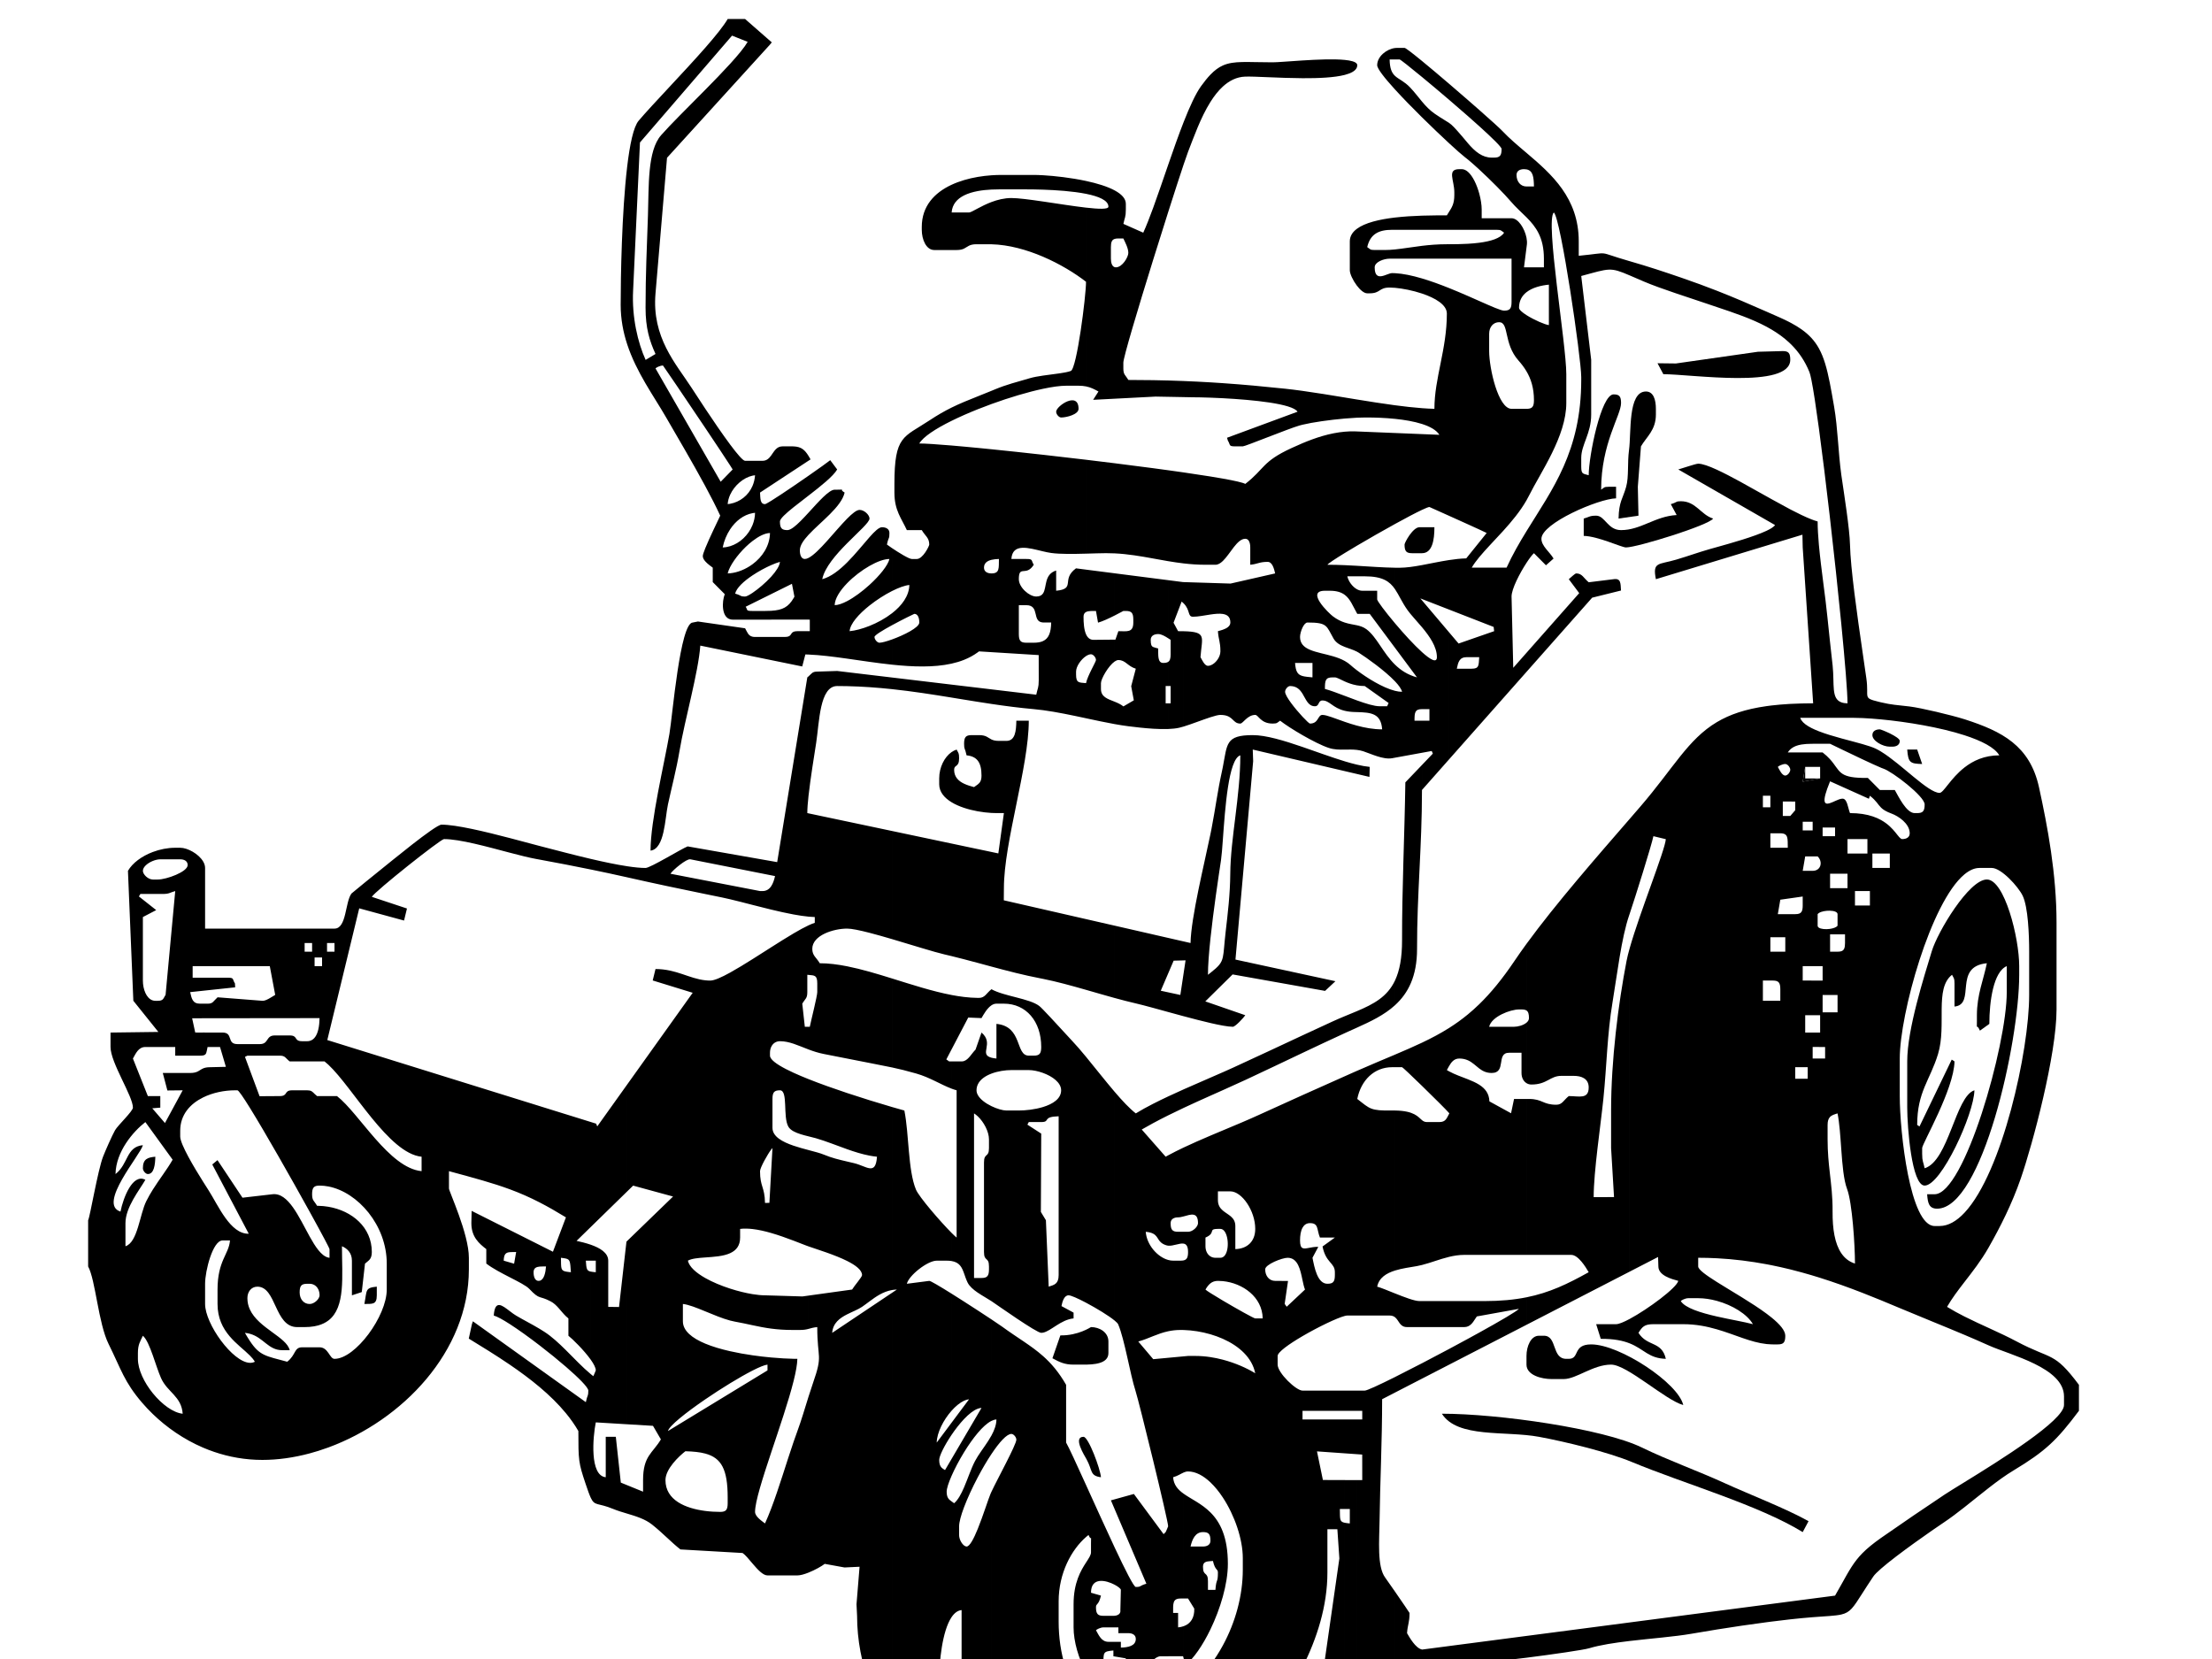 <?xml version="1.0"?><svg width="640" height="480" xmlns="http://www.w3.org/2000/svg">
 <title>Black &amp; White Zero Turn</title>
 <g>
  <title>Layer 1</title>
  <switch>
   <g>
    <g>
     <path d="m484.886,105.164l-5.315,-0.063l1.689,3.161c8.049,0 36.72,4.354 36.72,-4.177c0,-1.925 -0.501,-2.506 -2.16,-2.506l-7.18,0.194l-23.754,3.392z" clip-rule="evenodd" fill-rule="evenodd"/>
     <path d="m305.58,119.123c0,0.744 0.799,1.671 1.44,1.671c1.554,0 5.04,-0.878 5.04,-2.506c0,-5.202 -6.48,-0.83 -6.48,0.835z" clip-rule="evenodd" fill-rule="evenodd"/>
     <path d="m468.3,150.035l5.76,-0.835l-0.184,-8.376l0.904,-11.676c1.568,-2.717 4.32,-4.679 4.32,-9.19v-1.671c0,-2.565 -0.667,-5.013 -2.88,-5.013c-5.265,0 -4.213,11.874 -4.887,16.886c-0.531,3.947 -0.003,7.686 -0.845,10.716c-0.938,3.374 -2.093,4.205 -2.188,9.158z" clip-rule="evenodd" fill-rule="evenodd"/>
     <path d="m486.3,145.022c-1.523,0 -0.949,0.299 -2.889,0.842l1.698,3.155c-6.235,0.335 -10.341,4.358 -16.089,4.358c-3.89,0 -4.632,-4.177 -7.2,-4.177c-1.945,0 -1.986,0.399 -3.6,0.835v5.013c4.212,0.109 10.928,3.342 12.24,3.342c3.247,0 23.99,-6.439 25.2,-8.355c-3.606,-1.117 -4.943,-5.013 -9.359,-5.013z" clip-rule="evenodd" fill-rule="evenodd"/>
     <path d="m406.38,157.554c0,1.925 0.5,2.506 2.16,2.506h2.88c2.993,0 3.6,-3.811 3.6,-7.519h-4.32c-1.932,0 -4.32,4.461 -4.32,5.013z" clip-rule="evenodd" fill-rule="evenodd"/>
     <path d="m541.74,212.695c0,1.671 2.992,3.342 5.04,3.342h0.72c1.179,0 2.16,-0.5 2.16,-1.671c0,-1.15 -5.391,-3.342 -5.76,-3.342c-1.179,0 -2.16,0.5 -2.16,1.671z" clip-rule="evenodd" fill-rule="evenodd"/>
     <path d="m556.14,221.049l-1.44,-4.177h-2.88c0.274,3.821 0.881,4.089 4.32,4.177z" clip-rule="evenodd" fill-rule="evenodd"/>
     <polygon points="526.62,225.227 526.62,221.885 526.62,225.227 522.3,225.227 522.3,221.885 525.9,221.885 522.3,221.885 521.585,226.163 " clip-rule="evenodd" fill-rule="evenodd"/>
     <polygon points="519.42,231.911 519.42,234.417 518.7,235.252 517.98,236.088 515.82,236.088 515.82,231.911 515.82,236.088 517.98,236.088 518.7,235.252 519.42,234.417 519.42,231.911 516.54,231.911 " clip-rule="evenodd" fill-rule="evenodd"/>
     <path d="m551.82,307.102v13.367c0,5.608 1.283,22.557 5.04,22.557c4.785,0 14.267,-20.678 14.4,-27.57c-5.483,1.698 -7.422,20.395 -14.4,22.557c-0.376,-1.874 -0.72,-1.921 -0.72,-4.177v-1.671c0,-1.274 9.204,-16.969 9.36,-25.064l-0.806,-0.523l-9.323,19.338l-0.671,-0.435c0,-9.638 3.733,-12.919 6.044,-20.557c2.525,-8.348 -1.09,-18.902 4.036,-22.887c0.494,1.019 0.72,0.893 0.72,2.506v6.684c6.31,-0.609 -0.512,-11.579 9.36,-12.532c-0.957,4.768 -2.88,9.091 -2.88,15.038v1.671c0,3.194 -0.221,0.304 0.875,2.796l2.724,-1.961c0,-6.487 1.184,-15.089 5.04,-16.709v7.519c0,15.475 -12.298,58.482 -20.88,58.482h-2.16c0.179,2.491 0.518,4.177 2.88,4.177c12.977,0 23.76,-47.855 23.76,-67.673v-2.506c0,-8.236 -4.26,-25.064 -9.36,-25.064c-5.151,0 -14.234,15.106 -15.941,20.77c-2.172,7.21 -7.099,22.452 -7.099,31.864z" clip-rule="evenodd" fill-rule="evenodd"/>
     <polygon points="524.46,306.267 528.06,306.267 524.46,306.267 524.46,302.925 528.06,302.925 524.46,302.925 " clip-rule="evenodd" fill-rule="evenodd"/>
     <path d="m42.78,339.685c1.783,0 2.115,-2.673 2.16,-5.013c-2.147,0.207 -3.6,0.601 -3.6,3.342c0,0.744 0.799,1.671 1.44,1.671z" clip-rule="evenodd" fill-rule="evenodd"/>
     <path d="m105.42,377.281c2.308,-0.059 3.6,0.272 3.6,-2.506v-2.506c-3.496,0.338 -2.804,1.046 -3.6,5.013z" clip-rule="evenodd" fill-rule="evenodd"/>
     <path d="m304.502,392.988c2.099,1.136 3.508,1.838 6.118,1.838h2.88c2.825,0 7.2,-0.174 7.2,-3.342v-3.342c0,-2.7 -2.614,-4.177 -5.04,-4.177c-0.058,0 -3.716,2.506 -8.862,2.403l-2.296,6.62z" clip-rule="evenodd" fill-rule="evenodd"/>
     <path d="m441.66,392.319v2.506c0,3.066 4.404,4.177 7.2,4.177h3.6c3.615,0 8.475,-4.177 13.68,-4.177c4.624,0 15.749,10.31 20.88,11.696c-1.463,-6.36 -18.36,-17.545 -26.64,-17.545c-5.454,0 -3.223,4.177 -6.48,4.177h-0.72c-4.295,0 -2.561,-6.684 -6.48,-6.684h-1.44c-2.327,0 -3.6,3.033 -3.6,5.848z" clip-rule="evenodd" fill-rule="evenodd"/>
     <path d="m318.54,427.409c-0.172,-2.408 -3.621,-11.696 -5.04,-11.696c-3.154,0 0.258,5.398 0.873,6.507c1.797,3.244 0.883,4.773 4.167,5.19z" clip-rule="evenodd" fill-rule="evenodd"/>
     <path d="m417.18,409.029c4.514,7.149 18.303,4.884 28.08,6.684c7.641,1.407 20.042,4.44 26.851,7.274c15.071,6.271 36.639,12.418 49.469,20.296l1.689,-3.161c-6.414,-3.612 -17.578,-7.939 -24.105,-10.93c-7.837,-3.593 -16.311,-6.591 -24.158,-10.399c-11.231,-5.452 -41.438,-9.763 -57.826,-9.763z" clip-rule="evenodd" fill-rule="evenodd"/>
     <path d="m568.38,436.085v-7.242c10.232,-6.3 28.8,-17.848 28.8,-22.321v-2.506c0,-8.308 -15.436,-11.892 -21.834,-14.768c-2.372,-1.065 -4.681,-2.067 -6.966,-3.034v-5.309c4.964,2.51 10.148,4.593 15.122,7.233c10.217,5.424 10.706,2.8 17.998,12.534v7.519c-6.366,8.499 -9.698,11.699 -18.956,17.271c-4.571,2.751 -9.431,6.896 -14.164,10.622l0,0zm0,-65.158v-20.039c10.93,-11.651 18.72,-46.82 18.72,-63.001v-12.532c0,-4.918 -0.318,-12.96 -1.881,-16.197c-1.277,-2.646 -6.191,-8.031 -8.919,-8.031h-3.6c-1.439,0 -2.889,0.665 -4.32,1.849v-30.918c2.488,-1.945 5.754,-3.514 10.08,-3.514c-1.308,-2.267 -5.136,-4.217 -10.08,-5.813v-4.631l0.284,0.09c10.482,3.398 18.635,7.506 21.281,19.586c2.483,11.34 5.076,25.113 5.076,39.225v25.064c0,13.007 -6.848,38.806 -10.367,48.959c-2.502,7.217 -5.841,13.884 -9.36,20.051c-2.124,3.719 -4.588,6.843 -6.913,9.853zm0,-162.828v4.631c-7.113,-2.297 -16.541,-3.86 -24.12,-4.585v-4.931c3.222,0.759 4.447,0.731 8.225,1.191c3.303,0.403 12.03,2.477 15.895,3.694l0,0zm0,13.958v30.918c-9.75,8.065 -18.72,40.378 -18.72,53.292v10.861c0,10.418 2.969,37.596 10.08,37.596h1.44c2.509,0 4.922,-1.409 7.2,-3.836v20.039c-1.847,2.389 -3.606,4.705 -5.04,7.189c1.642,1.008 3.327,1.925 5.04,2.79v5.309c-6.238,-2.641 -12.293,-5.034 -18.944,-7.838c-1.704,-0.719 -3.43,-1.441 -5.176,-2.158v-125.092h2.52v-4.177h-2.52v-9.677c4.007,2.227 5.025,5.5 6.12,5.5c1.179,0 2.16,-0.5 2.16,-1.671c0,-2.862 -3.377,-5.012 -5.187,-5.678c-1.641,-0.604 -2.487,-1.152 -3.093,-1.74v-5.113h3.96c1.101,1.908 3.351,6.684 5.76,6.684h0.72c1.659,0 2.16,-0.582 2.16,-2.506c0,-2.364 -9.377,-9.522 -11.951,-10.361c-0.154,-0.05 -0.375,-0.135 -0.649,-0.247v-4.672c5.844,3.567 13.632,11.939 16.92,11.939c1.151,-0.001 3.14,-4.175 7.2,-7.348l0,0zm0,206.786v7.242c-2.031,1.599 -4.038,3.121 -5.991,4.423c-3.107,2.071 -13.363,9.18 -18.129,13.337v-8.892l0.225,-0.157c5.98,-4.183 12.281,-8.452 18.145,-12.363c1.08,-0.722 3.144,-1.985 5.75,-3.59zm-24.12,-225.629v4.931c-1.945,-0.186 -3.768,-0.317 -5.4,-0.391v-19.336c0.43,2.954 0.828,5.664 1.144,7.911c0.798,5.668 -1.185,5.539 3.57,6.719c0.239,0.059 0.467,0.115 0.686,0.166l0,0zm0,14.251v4.672c-1.126,-0.463 -3.177,-1.405 -5.4,-2.451v-4.4c1.559,0.446 2.896,0.88 3.829,1.32c0.504,0.237 1.029,0.528 1.571,0.859l0,0zm0,11.103v5.113c-0.951,-0.923 -1.315,-1.947 -3.24,-3.442l-0.292,0.868l-1.868,-0.839v-5.198c0.485,0.009 1.005,0.01 1.565,0.002l3.475,3.496h0.36l0,0zm0,8.703v9.677h-2.52v4.177h2.52v125.093c-1.777,-0.729 -3.576,-1.452 -5.4,-2.161v-112.071h2.16v-4.177h-2.16v-10.861h1.44v-4.177h-1.44v-7.264c2.248,0.34 4.005,0.988 5.4,1.764l0,0zm0,207.682v8.892c-1.083,0.944 -1.883,1.737 -2.25,2.282c-1.3,1.929 -2.314,3.516 -3.15,4.828v-11.578c1.352,-1.372 3.045,-2.765 5.4,-4.425zm-5.4,-256.536v19.336c-1.045,-0.048 -2.011,-0.072 -2.88,-0.072h-3.24v-4.48c0.485,0.181 1.077,0.284 1.8,0.302c0,-3.224 -0.721,-12.013 -1.8,-23.04v-43.137c0.023,0.17 0.048,0.34 0.073,0.509c0.783,5.38 2.346,15.22 2.447,19.717c0.156,6.899 2.079,20.413 3.6,30.865l0,0zm0,26.869v4.4c-2.1,-0.988 -4.351,-2.068 -6.12,-2.92v-3.134c2.151,0.589 4.289,1.13 6.12,1.654l0,0zm0,9.784v5.198l-6.12,-2.75v-3.877c1.092,0.86 2.719,1.362 6.12,1.429l0,0zm0,10.437v7.264h-4.32v4.177h4.32v10.861h-2.16v4.177h2.16v112.071c-2.01,-0.782 -4.049,-1.547 -6.12,-2.283v-9.187c0.976,1.441 2.275,2.475 3.96,2.998c0,-5.372 -0.797,-17.639 -2.285,-21.577c-0.99,-2.623 -1.356,-6.999 -1.675,-11.436v-57.351c0.807,-0.264 1.08,-0.953 1.08,-2.372v-2.506h-1.08v-13.367h1.8v-4.177h-1.8v-21.686c0.127,-0.023 0.247,-0.036 0.36,-0.036c1.387,0 1.554,2.713 2.16,4.177c1.323,-0.001 2.518,0.092 3.6,0.255l0,0zm0,213.87v11.578c-2.689,4.219 -3.543,5.576 -6.12,6.172v-8.649c2.251,-4.038 3.589,-6.533 6.12,-9.102zm-6.12,-312.051v43.137c-0.92,-9.401 -2.102,-20.428 -3.323,-31.029v-38.679c0.411,2.065 0.813,4.379 1.263,6.997c1.053,6.133 1.184,13.238 2.06,19.574l0,0zm0,65.875v4.48h-3.323v-22.541c0.271,2.407 0.537,4.669 0.825,7.477c0.559,5.468 -0.455,9.477 2.498,10.584l0,0zm0,10.43v3.134c-1.894,-0.912 -3.234,-1.565 -3.24,-1.565h-0.083v-2.531c1.084,0.337 2.205,0.656 3.323,0.962l0,0zm0,10.009v3.877l-3.24,-1.456l-0.083,0.203v-6.656c1.565,1.706 2.12,3.085 3.323,4.032l0,0zm0,7.47v21.686h-3.24v4.177h3.24v13.367h-3.24v5.013h2.16c0.436,0 0.792,-0.041 1.08,-0.135v57.351c-0.273,-3.78 -0.513,-7.606 -1.08,-10.43c-0.922,0.286 -1.722,0.505 -2.243,1.099v-30.341h2.243v-5.013h-2.243v-19.124c0.994,-0.135 1.9,-0.451 2.243,-0.927v-3.342c0,-0.651 -1.038,-0.968 -2.243,-0.998v-21.559h1.523v-2.506h-1.523v-7.04c1.021,-0.314 2.349,-1.102 3.323,-1.279l0,0zm0,131.476v9.187c-1.099,-0.392 -2.206,-0.774 -3.323,-1.148v-31.331c0.402,3.539 0.839,6.933 0.805,11.249c-0.04,5.023 0.647,9.28 2.518,12.043l0,0zm0,95.893v8.649c-0.867,0.201 -1.93,0.316 -3.323,0.424v-5.691l1.523,-0.199c0.672,-1.165 1.261,-2.217 1.8,-3.183zm-3.323,-347.723v38.679c-1.073,-9.314 -2.175,-18.292 -3.157,-25.548v-23.101c1.432,2.582 2.317,5.755 3.157,9.97l0,0zm0,74.385v22.541h-3.157v-50.068c0.629,6.978 1.911,15.142 2.462,20.895c0.246,2.567 0.472,4.649 0.696,6.633l0,0zm0,27.529v2.531h-3.157v-3.618c0.984,0.383 2.051,0.744 3.157,1.087l0,0zm0,6.939v6.656c-2.434,5.948 -1.594,6.614 0,6.125v7.04h-2.077v2.506h2.077v21.559c-1.153,-0.028 -2.458,0.207 -3.157,0.668v-12.945c0.677,-0.78 0.703,-2.028 0,-3.015v-22.91l0.36,-0.067v-3.342h-0.36v-4.177h1.08c0.863,0.671 1.531,1.306 2.077,1.902l0,0zm0,49.154v19.124h-2.077v5.013h2.077v30.341c-0.402,0.458 -0.637,1.138 -0.637,2.242v4.177c0,3.708 0.306,6.721 0.637,9.635v31.331c-1.044,-0.349 -2.097,-0.69 -3.157,-1.022v-63.337h1.8v-3.342h-1.8v-4.177h0.36v-5.013h-0.36v-10.026h1.08v-4.177h-1.08v-11.123c0.624,0.413 1.956,0.517 3.157,0.354l0,0zm0,193.099v5.691c-0.901,0.069 -1.943,0.137 -3.157,0.224v-5.502l3.157,-0.413zm-3.157,-361.075v23.101c-0.84,-6.202 -1.589,-11.138 -2.158,-13.949v-12.153c0.843,0.917 1.55,1.906 2.158,3l0,0zm0,56.827v50.068h-2.158v-4.187c0.167,0 0.33,-0.003 0.5,-0.003l-0.5,-7.457v-45.772c0.656,0.256 1.26,0.461 1.798,0.607c0,1.998 0.14,4.298 0.36,6.743l0,0zm0,53.97v3.618h-1.8l-0.358,0.002v-4.573c0.654,0.333 1.38,0.651 2.158,0.953l0,0zm0,6.124v4.177h-0.36h-1.798v-4.177h2.158l0,0zm0,7.586v22.91c-0.104,-0.146 -0.224,-0.287 -0.36,-0.419h-1.798v-7.519h0.358v-2.506h-0.358v-12.064l2.158,-0.401l0,0zm0,25.925v12.945c-0.151,0.1 -0.274,0.209 -0.36,0.33v3.342c0,0.233 0.134,0.423 0.36,0.573v11.123h-2.158v-27.57h0.358c0.806,0 1.41,-0.293 1.8,-0.743l0,0zm0,32.49v10.026h-2.158v-10.026h2.158l0,0zm0,15.038v4.177h-1.8v3.342h1.8v63.338c-0.715,-0.224 -1.434,-0.442 -2.158,-0.657v-70.201h2.158l0,0zm0,163.526v5.502c-0.665,0.048 -1.382,0.099 -2.158,0.162v-5.382l2.158,-0.282zm-2.158,-364.488v12.153c-0.22,-1.089 -0.413,-1.87 -0.573,-2.267c-0.648,-1.612 -1.425,-3.068 -2.309,-4.392v-7.995c1.113,0.787 2.063,1.611 2.882,2.502l0,0zm0,52.478v45.772l-2.522,-37.646l-0.08,-3.685l-0.28,0.084v-5.789c1.042,0.497 2.01,0.925 2.882,1.264l0,0zm0,53.231v4.187h-2.882v-4.146c0.932,-0.024 1.893,-0.038 2.882,-0.041l0,0zm0,7.136v4.573c-1.033,0.009 -2.002,0.063 -2.882,0.21v-7.004c0.554,0.819 1.571,1.553 2.882,2.221l0,0zm0,7.077v4.177h-1.802l-0.715,4.278l2.517,-0.468v12.064h-2.522v2.506h2.522v7.519h-1.802l-0.72,4.177h2.522v27.57h-2.522v4.177h2.522v10.026h-1.802v5.013h1.802v70.2c-0.953,-0.282 -1.914,-0.556 -2.882,-0.821v-56.011h1.8v-3.342h-1.8v-44.94c0.259,-0.391 0.36,-0.984 0.36,-1.846l-0.004,-2.597l-0.356,0.051v-41.733h2.882l0,0zm0,244.848v5.382c-0.882,0.071 -1.841,0.154 -2.882,0.254v-5.26l2.882,-0.376zm-2.882,-367.272v7.995c-0.862,-1.29 -1.827,-2.454 -2.88,-3.512v-6.251c1.067,0.577 2.023,1.162 2.88,1.768l0,0zm0,53.717v5.789l-2.88,0.875v-8.106c1.006,0.523 1.971,1.008 2.88,1.442l0,0zm0,54.535v4.146h-0.36c0.078,0.25 0.2,0.492 0.36,0.728v7.004c-1.12,0.187 -2.097,0.525 -2.88,1.117v-12.887c0.93,-0.047 1.889,-0.084 2.88,-0.108l0,0zm0,14.172v41.733l-2.88,0.412v-24.182l0.36,-0.418l0.72,-0.835v-2.506h-1.08v-14.203h2.88l0,0zm0,46.125v44.94h-1.8v3.342h1.8v56.011c-0.953,-0.261 -1.913,-0.512 -2.88,-0.754v-102.878h1.08c0.917,0 1.48,-0.177 1.8,-0.661l0,0zm0,199.1v5.26c-0.568,0.054 -1.159,0.115 -1.778,0.18c-0.364,0.038 -0.732,0.078 -1.102,0.119v-5.182l2.88,-0.377zm-2.88,-369.417v6.251c-0.236,-0.236 -0.476,-0.469 -0.72,-0.695v-5.935c0.246,0.126 0.485,0.252 0.72,0.379l0,0zm0,54.043v8.106l-0.72,0.219v-8.701c0.242,0.127 0.482,0.253 0.72,0.377l0,0zm0,56.085v12.887c-0.262,0.198 -0.503,0.424 -0.72,0.683v-13.532c0.238,-0.013 0.479,-0.026 0.72,-0.038l0,0zm0,14.064v14.203h-0.72v-8.228c0.215,-0.297 0.36,-0.647 0.36,-0.962c0,-0.316 -0.145,-0.664 -0.36,-0.961v-4.052h0.72l0,0zm0,17.962v24.182l-0.72,0.104v-23.868h0.36l0.36,-0.418l0,0zm0,28.823v102.878c-0.24,-0.059 -0.48,-0.12 -0.72,-0.178v-102.7h0.72l0,0zm0,198.815v5.182l-0.72,0.08v-5.167l0.72,-0.094zm-0.72,-370.172v5.935c-1.529,-1.417 -3.224,-2.637 -5.04,-3.714v-4.54l2.284,1.008c0.991,0.439 1.907,0.874 2.756,1.31l0,0zm0,54.044v8.701l-5.04,1.531v-4.628c0.47,-0.301 0.815,-0.593 0.995,-0.871l-0.995,-0.571v-6.91c1.734,0.967 3.433,1.9 5.04,2.748l0,0zm0,56.5v13.532c-0.129,0.154 -0.248,0.317 -0.36,0.495h0.36v4.052c-0.291,-0.402 -0.711,-0.71 -1.08,-0.71c-0.84,0 -1.99,0.595 -2.16,0.835c0.44,0.763 1.172,2.506 2.16,2.506c0.369,0 0.789,-0.307 1.08,-0.708v8.228h-1.08h-0.72v4.177h1.8v23.867l-2.52,0.361l-0.72,4.177h3.24v102.7c-1.659,-0.404 -3.339,-0.78 -5.04,-1.121v-76.515h2.52v-3.342c0,-1.926 -0.5,-2.506 -2.16,-2.506h-0.36v-8.355h3.96v-4.177h-3.96v-25.899h4.68c-0.051,-2.678 0.235,-4.177 -2.16,-4.177h-2.52v-36.984c1.573,-0.186 3.25,-0.332 5.04,-0.435l0,0zm0,259.722v5.167c-1.631,0.184 -3.318,0.387 -5.04,0.607v-5.115l5.04,-0.659l0,0zm-5.04,-74.43v-7.755c2.375,1.932 3.96,3.751 3.96,5.253c0,1.926 -0.5,2.506 -2.16,2.506h-1.44c-0.12,0 -0.24,-0.002 -0.36,-0.004zm0,-298.154v4.54c-0.472,-0.28 -0.952,-0.551 -1.44,-0.814v-4.362l1.44,0.636l0,0zm0,53.614v6.91l-1.44,-0.827v-6.888c0.482,0.27 0.962,0.539 1.44,0.805l0,0zm0,8.352v4.628l-1.44,0.437v-4.288c0.557,-0.263 1.043,-0.523 1.44,-0.777l0,0zm0,51.331v36.984h-0.36v4.177h0.36v25.899h-0.36v4.177h0.36v8.355h-1.44v-50.128h1.08v-3.342h-1.08v-25.936c0.47,-0.067 0.95,-0.129 1.44,-0.187l0,0zm0,85.441v76.515c-0.479,-0.096 -0.958,-0.189 -1.44,-0.279v-76.236h1.44l0,0zm0,91.661v7.755c-0.482,-0.011 -0.962,-0.043 -1.44,-0.094v-8.777c0.505,0.375 0.987,0.748 1.44,1.117l0,0zm0,82.843v5.115c-0.477,0.06 -0.958,0.122 -1.44,0.186v-5.113l1.44,-0.188zm-1.44,-373.878v4.362c-4.385,-2.354 -9.372,-4.015 -14.4,-5.7v-4.728c4.924,1.928 9.397,3.862 14.4,6.066l0,0zm0,53.446v6.888l-14.4,-8.273v-6.341c3.999,1.836 9.28,4.857 14.4,7.726l0,0zm0,9.934v4.288l-14.4,4.373v-3.927c4.03,-1.123 10.737,-3.002 14.4,-4.733l0,0zm0,50.74v25.936h-1.08v3.342h1.08v50.128h-1.08v5.848h1.08v76.236c-4.631,-0.868 -9.424,-1.478 -14.4,-1.739v-155.117c3.702,-2.206 8.225,-3.765 14.4,-4.634l0,0zm0,175.798v8.777c-4.633,-0.49 -9.109,-2.73 -14.4,-4.264v-3.715c3.946,0.899 8.029,1.579 10.44,2.23c-1.68,-2.912 -5.915,-5.506 -10.44,-6.746v-5.464c4.251,2.677 10.148,6.023 14.4,9.183l0,0zm0,84.148v5.113c-4.712,0.617 -9.644,1.344 -14.4,2.106v-5.338l14.4,-1.881zm-14.4,-380.132v4.728c-0.977,-0.328 -1.956,-0.657 -2.933,-0.991c-5.189,-1.777 -13.264,-4.299 -18.23,-6.416c-1.624,-0.693 -2.936,-1.271 -4.04,-1.744v-4.121c5.541,1.601 9.691,2.978 15.027,4.812c3.741,1.286 7.049,2.508 10.176,3.732l0,0zm0,51.785v6.341l-11.16,-6.411c1.086,-0.293 5.052,-1.671 5.76,-1.671c1.172,0 3.069,0.67 5.4,1.741l0,0zm0,22.394v3.927l-17.64,5.357c-1.028,-5.121 0.761,-4.132 5.913,-5.67c3.977,-1.186 5.998,-1.981 9.632,-3.027c0.552,-0.16 1.267,-0.358 2.094,-0.587l0,0zm0,50.642v155.117c-1.777,-0.093 -3.576,-0.141 -5.4,-0.141v2.506c0,0.898 2.247,2.515 5.4,4.499v5.464c-1.801,-0.494 -3.648,-0.773 -5.4,-0.773h-2.88c-0.84,0 -1.99,0.595 -2.16,0.835c1.27,2.01 5.758,3.387 10.44,4.454v3.715c-2.935,-0.852 -6.119,-1.485 -9.72,-1.485h-8.64c-2.667,0 -3.252,0.815 -4.32,2.506c2.58,4.086 6.722,2.312 7.92,7.519c-4.971,-0.129 -6.273,-2.799 -10.444,-4.467v-7.087c5.363,-2.879 13.582,-8.999 14.044,-11.003c-1.931,-0.522 -5.76,-1.55 -5.76,-4.177l-0.086,-2.732l-8.197,4.224v-93.631c2.92,-10.323 10.212,-28.278 10.437,-31.479l-3.594,-0.866c-0.513,2.556 -5.32,17.886 -6.844,22.387v-27.406c1.054,-1.216 2.079,-2.4 3.064,-3.544c9.587,-11.123 13.753,-19.438 22.139,-24.436l0,0zm0,257.193v5.338c-2.538,0.406 -5.026,0.822 -7.404,1.237c-4.807,0.836 -11.526,1.34 -17.8,2.081v-5.364l25.204,-3.292zm-25.204,-390.557v4.121c-5.712,-2.45 -5.79,-2.068 -14.036,0.161l2.88,24.228v15.874c0,5.495 -2.88,8.68 -2.88,12.532v2.506c0,2.312 0.555,2.009 2.16,2.506c0,-5.494 3.579,-23.393 7.2,-23.393c1.659,0 2.16,0.581 2.16,2.506c0,3.589 -5.76,11.635 -5.76,25.064c0.878,-0.572 0.77,-0.835 2.16,-0.835h2.16v3.342c-5.152,0.133 -21.6,7.234 -21.6,11.696c0,2.126 2.447,3.851 3.514,5.727l-2.199,1.947l-3.475,-3.496c-0.491,0.418 -1.29,1.461 -2.16,2.796v-9.164c7.436,-12.093 15.84,-23.06 15.84,-43.76v-0.835c0,-5.435 -5.918,-45.919 -7.92,-47.621c-2.552,2.171 3.6,37.997 3.6,46.786v8.355c0,9.575 -7.403,19.995 -10.778,26.76c-0.233,0.466 -0.481,0.927 -0.742,1.384v-26.472c1.66,0 2.16,-0.581 2.16,-2.506c0,-3.506 -0.863,-6.148 -2.16,-8.345v-16.261c2.184,1.387 5.39,2.779 6.48,2.884v-11.697c-2.235,0.216 -4.744,0.815 -6.48,2.181v-7.195h5.04v-2.506c0,-6.123 -2.295,-9.212 -5.04,-11.97v-8.917h2.16c-0.052,-2.719 -0.266,-4.593 -2.16,-4.95v-4.776c7.286,6.181 15.12,13.063 15.12,25.6v4.177c9.841,-0.95 4.61,-1.357 14.543,1.505l0.213,0.061l0,0zm0,161.344v27.406l-0.143,0.419c-2.285,6.612 -3.511,17.312 -4.846,25.289c-1.55,9.265 -1.652,18.193 -2.636,27.853c-0.793,7.775 -2.812,21.029 -2.812,28.485l5.889,-0.013l-0.85,-14.19v-10.861c0,-14.552 2.082,-30.88 4.472,-43.268c0.207,-1.069 0.525,-2.343 0.924,-3.756v93.631l-29.876,15.397v-7.956c6.725,-1.35 11.938,-3.886 18,-7.261c-0.884,-1.531 -3.023,-5.013 -5.04,-5.013h-12.96v-45.115h0.72c3.931,0 3.989,1.671 7.92,1.671c1.731,0 2.116,-1.353 3.6,-2.506c2.967,0 5.76,1.023 5.76,-2.506c0,-2.568 -2.11,-3.342 -4.32,-3.342h-3.6c-3.301,0 -4.083,2.506 -8.64,2.506c-0.538,0 -1.025,-0.142 -1.44,-0.398v-17.495c0.437,-0.366 0.72,-0.81 0.72,-1.323c0,-1.182 -0.19,-1.859 -0.72,-2.204v-19.277c8.529,-11.686 20.424,-25.266 29.876,-36.172l0,0zm0,144.683c-1.74,0.935 -3.18,1.529 -3.956,1.529h-5.76l1.329,4.237c3.867,-0.019 6.44,0.541 8.387,1.321v-7.087l0,0zm0,87.822v5.364c-4.393,0.518 -8.567,1.154 -11.717,2.099c-1.651,0.495 -10.485,1.77 -18.159,2.745v-6.304l29.876,-3.902l0,0zm-29.876,-275.023v-5.521l15.254,-17.267l-3.014,-4.033c0.58,-0.468 1.778,-1.671 2.16,-1.671c1.731,0 2.116,1.353 3.606,2.563l7.194,-0.892c2.161,-0.333 2.009,1.233 2.148,3.279l-8.348,2.071l-19,21.47l0,0zm0,-122.737l0.123,-0.972c0.058,-0.579 0.011,-1.233 -0.123,-1.908v2.881l0,0zm0,-27.432v4.776c-0.217,-0.041 -0.456,-0.063 -0.72,-0.063c-1.179,0 -2.16,0.5 -2.16,1.671c0,1.956 1.194,3.342 2.88,3.342v8.917c-1.464,-1.47 -3.054,-2.847 -4.494,-4.538c-1.906,-2.241 -5.82,-6.19 -9.186,-9.295v-4.56c1.059,0.68 2.245,1.122 3.6,1.122h0.72c1.66,0 2.16,-0.581 2.16,-2.506c0,-0.542 -2.708,-3.187 -6.48,-6.594v-4.698c3.362,2.962 5.965,5.318 6.666,6.063c2.042,2.174 4.495,4.227 7.014,6.364l0,0zm0,24.552c-0.525,-2.655 -2.377,-5.635 -4.32,-5.635h-8.64v-2.506c0,-1.349 -0.261,-3.027 -0.72,-4.686v10.534h5.04c1.39,0 1.282,0.263 2.16,0.835c-1.044,1.653 -3.928,2.49 -7.2,2.912v4.607h9.36v12.532c0,1.925 -0.5,2.506 -2.16,2.506c-0.887,0 -3.594,-1.2 -7.2,-2.801v66.11c1.146,0.527 1.95,0.904 2.16,1.021l-2.16,2.684v4.325c3.806,-4.618 10.039,-10.09 13.68,-16.461v-26.472h-4.32c-3.849,0 -6.48,-11.683 -6.48,-16.709v-5.013c0,-1.956 1.194,-3.342 2.88,-3.342c2.954,0 1.215,6.136 5.584,11.065c0.857,0.967 1.656,1.996 2.336,3.148v-16.261c-1.246,-0.791 -2.16,-1.582 -2.16,-2.129c0,-2.036 0.865,-3.482 2.16,-4.502v-7.195h-0.72l0.72,-5.687v-2.881l0,0zm0,84.911v9.164c-1.973,3.026 -4.32,7.556 -4.32,9.736l0.489,20.623l3.831,-4.337v5.521l-13.68,15.457v-19.717v-0.002l0,0v-6.017l4.32,-1.502l-0.138,-1.225l-4.182,-1.628v-15.527h7.92c1.713,-3.756 3.699,-7.193 5.76,-10.545l0,0zm0,119.396v19.277c-0.333,-0.217 -0.8,-0.302 -1.44,-0.302h-0.72c-2.514,0 -7.96,2.054 -8.64,5.013h7.2c1.122,0 2.694,-0.425 3.6,-1.184v17.495c-0.886,-0.546 -1.44,-1.613 -1.44,-2.944v-5.848h-3.6c-3.858,0 -0.644,5.848 -5.04,5.848c-1.573,0 -2.643,-0.579 -3.6,-1.306v-18.578c3.352,-3.257 6.678,-7.293 10.215,-12.544c1.073,-1.593 2.234,-3.241 3.465,-4.928l0,0zm0,44.874v45.115h-13.68v-49.236c1.696,1.076 2.877,2.516 2.951,4.82l6.263,3.436l0.867,-4.135h3.6l0,0zm0,57.389v7.956l-13.68,7.05v-4.79c6.163,-3.406 10.881,-6.172 11.485,-6.878l-11.485,2.073v-4.317h1.44c4.73,0 8.695,-0.382 12.24,-1.094l0,0zm0,97.973v6.304c-5.343,0.679 -10.125,1.213 -11.53,1.237c-0.721,0.013 -1.437,0.041 -2.15,0.083v-5.837l13.68,-1.788zm-13.68,-441.521v4.698c-1.014,-0.915 -2.104,-1.885 -3.24,-2.884v-4.65c1.129,0.982 2.219,1.937 3.24,2.836l0,0zm0,12.676v4.56c-1.185,-1.094 -2.302,-2.082 -3.24,-2.854v-4.711c0.955,1.109 2.012,2.216 3.24,3.005l0,0zm0,11.474v10.534h-3.24v-16.755c1.39,1.223 2.543,3.7 3.24,6.221l0,0zm0,14.282v4.607h-3.24v-4.314c1.088,-0.064 2.184,-0.157 3.24,-0.293l0,0zm0,16.844v66.11c-0.906,-0.417 -2.027,-0.927 -3.24,-1.478v-66.063c1.138,0.498 2.225,0.98 3.24,1.431l0,0zm0,69.815v4.325c-0.865,1.049 -1.605,2.054 -2.16,3.017h2.16v15.527l-3.24,-1.262v-17.583l3.24,-4.024l0,0zm0,27.224v6.017h-3.24v-4.89l3.24,-1.127l0,0zm0,6.02v19.717l-3.24,3.661v-20.039h1.08c2.176,0 1.992,-0.983 2.16,-3.339l0,0zm0,100.42v18.577c-1.045,-0.792 -1.956,-1.761 -3.24,-2.347v-13.325c1.088,-0.897 2.166,-1.861 3.24,-2.906l0,0zm0,23.282v49.236h-3.24v-50.794c1.173,0.465 2.287,0.954 3.24,1.558l0,0zm0,62.604v4.317l-0.685,0.123c-0.685,0.928 -1.299,2.339 -2.555,2.869v-7.309h3.24l0,0zm0,9.122v4.79l-3.24,1.67v-4.683c1.112,-0.607 2.197,-1.201 3.24,-1.778l0,0zm0,89.546v5.837c-1.086,0.064 -2.165,0.16 -3.24,0.279v-5.692l3.24,-0.424zm-3.24,-446.146v4.65c-1.765,-1.553 -3.641,-3.176 -5.506,-4.772v-4.632c1.847,1.581 3.723,3.202 5.506,4.754l0,0zm0,12.508v4.711c-0.338,-0.278 -0.653,-0.53 -0.94,-0.747c-0.753,-0.571 -2.425,-2.044 -4.567,-4.022v-5.878c0.915,0.633 1.634,1.385 3.885,4.006c0.513,0.598 1.049,1.264 1.621,1.929l0,0zm0,8.259v16.755h-5.506v-5.168c0.825,-1.281 1.546,-2.393 1.546,-4.857v-0.835c0,-3.489 -2.19,-6.684 1.44,-6.684h0.72c0.629,0 1.234,0.292 1.8,0.79l0,0zm0,20.796v4.314h-5.506v-4.177c1.621,-0.002 3.55,-0.021 5.506,-0.136l0,0zm0,15.12v66.063c-1.765,-0.8 -3.727,-1.684 -5.506,-2.485v-65.895c1.906,0.762 3.765,1.556 5.506,2.316l0,0zm0,75.27v17.583l-5.506,-2.144v-14.311c1.683,-0.26 3.361,-0.449 4.994,-0.491l0.512,-0.637l0,0zm0,24.327v4.89h-0.36c-2.125,0 -2.482,1.414 -2.88,3.342h3.24v20.039l-5.506,6.222v-36.824l2.779,3.28l2.727,-0.948l0,0zm0,108.219v13.325c-0.702,-0.32 -1.513,-0.525 -2.52,-0.525c-1.532,0 -2.333,1.089 -2.986,2.235v-11.054c1.886,-1.191 3.71,-2.497 5.506,-3.981l0,0zm0,18.817v50.794h-1.08c-1.524,0 -2.992,0.233 -4.426,0.581v-41.331c0.035,-0.062 0.07,-0.124 0.106,-0.188c-0.015,-0.026 -0.053,-0.073 -0.106,-0.136v-12.041c1.71,0.936 3.678,1.597 5.506,2.321l0,0zm0,64.162v7.309c-0.315,0.133 -0.672,0.211 -1.08,0.211h-4.426v-7.519h5.506l0,0zm0,10.899v4.683l-5.506,2.837v-4.55c1.873,-1.001 3.725,-2 5.506,-2.97l0,0zm0,88.191v5.692c-1.838,0.203 -3.666,0.474 -5.506,0.769v-5.743l5.506,-0.719zm-5.506,-451.322v4.632c-2.754,-2.356 -5.486,-4.651 -7.814,-6.573v-4.63c2.233,1.83 4.988,4.153 7.814,6.572l0,0zm0,11.326v5.878c-2.255,-2.084 -5.031,-4.728 -7.814,-7.477v-4.564c1.093,1.308 2.241,2.536 3.723,3.551c2.318,1.585 3.282,2.053 4.091,2.612l0,0zm0,25.781v5.168h-7.814v-4.092c2.784,-0.089 5.322,-0.085 7.2,-0.085c0.205,-0.355 0.413,-0.678 0.614,-0.991l0,0zm0,9.345v4.177h-7.814v-3.714c2.177,-0.262 4.549,-0.464 7.2,-0.463h0.614l0,0zm0,12.668v65.895c-3.102,-1.394 -5.651,-2.536 -5.654,-2.536c-0.275,0 -1.043,0.305 -2.16,0.832v-21.924l5.04,0.206c-0.873,-1.383 -2.719,-2.398 -5.04,-3.139v-4.568c1.25,0.094 2.454,0.158 3.6,0.188c0,-8.922 3.6,-17.185 3.6,-27.57c0,-2.536 -3.35,-4.503 -7.2,-5.788v-4.367c2.567,0.761 5.233,1.738 7.814,2.771l0,0zm0,78.715v14.311l-7.814,-3.042v-9.815c2.516,-0.465 5.173,-1.047 7.814,-1.454l0,0zm0,20.866l-7.814,-9.222v7.774c2.213,2.646 4.32,5.672 4.32,8.67c0,1.797 -1.841,0.773 -4.32,-1.466v16.505l0,0h2.16v3.342h-2.16v9.285l2.822,-0.515l0.32,0.758l-3.143,3.288v7.365v-0.13l7.814,-8.829v-36.825l0,0zm0,114.532v11.054c-0.214,0.375 -0.411,0.756 -0.614,1.107c0.2,0.123 0.405,0.241 0.614,0.355v12.041c-0.688,-0.81 -4.431,-4.535 -7.814,-7.827v-12.494c2.765,-1.312 5.344,-2.675 7.814,-4.235l0,0zm0,24.882v41.331c-2.683,0.649 -5.243,1.694 -7.814,2.341v-41.904c0.4,0.329 0.811,0.551 1.44,0.551h3.6c1.832,-0.001 2.105,-1.094 2.774,-2.319l0,0zm0,54.117v7.519h-7.814v-7.519h7.814l0,0zm0,13.87v4.55l-7.814,4.027v-4.458c2.547,-1.324 5.2,-2.723 7.814,-4.119l0,0zm0,85.94v5.743c-2.562,0.412 -5.147,0.873 -7.814,1.268v-6.008l0.055,0.011l7.759,-1.014zm-7.814,-458.613v4.63c-3.619,-2.988 -6.261,-5.075 -6.48,-5.075h-1.308v-3.304c0.197,-0.024 0.395,-0.038 0.588,-0.038h2.16c0.302,0 2.269,1.515 5.04,3.787l0,0zm0,11.735c-1.097,-1.313 -2.139,-2.708 -3.408,-4.048c-1.722,-1.817 -3.287,-2.342 -4.38,-3.359v3.933c2.263,2.482 5.027,5.31 7.788,8.038v-4.565l0,0zm0,33.02v4.092h-7.788v-3.55c2.598,-0.304 5.292,-0.462 7.788,-0.542l0,0zm0,8.732v3.714h-7.788v-2.674c2.386,-0.241 4.918,-0.694 7.788,-1.04l0,0zm0,9.433v4.367c-2.674,-0.893 -5.588,-1.456 -7.788,-1.653v-4.232c2.324,0.117 4.998,0.69 7.788,1.518l0,0zm0,37.537v4.568c-2.293,-0.731 -5.049,-1.195 -7.788,-1.478v-3.932c2.726,0.364 5.347,0.658 7.788,0.841l0,0zm0,7.501v21.924c-1.85,0.871 -4.661,2.354 -7.788,4.074v-26.316l7.788,0.318l0,0zm0,37.902v9.816l-0.474,-0.185l0.474,0.56v7.774c-1.566,-1.872 -3.185,-3.554 -4.147,-4.897c-1.632,-2.28 -2.496,-4.398 -3.642,-6.08v-6.229c0.443,0.007 0.884,0.008 1.318,0.007c1.961,-0.008 4.157,-0.338 6.471,-0.765l0,0zm0,25.168c-2.362,-2.133 -5.304,-5.368 -7.788,-8.315v7.101l6.348,8.529c-2.692,-0.728 -4.709,-2.071 -6.348,-3.671v4.833c1.074,1.135 1.838,2.188 2.028,3.015c-0.621,0 -1.305,-0.101 -2.028,-0.282v19.342l7.788,-1.42v-9.285h-2.16c0,-2.374 0.11,-3.342 2.16,-3.342v-16.505l0,0zm0,32.662v7.365c-0.008,16.488 -1.44,29.797 -1.423,45.842c0.009,7.943 -2.583,12.838 -6.366,16.29v-7.169c1.31,-2.789 2.038,-6.492 2.028,-11.647c-0.027,-14.906 0.72,-29.956 0.953,-45.651l4.808,-5.029l0,0zm0,80.35v12.494c-2.944,-2.867 -5.615,-5.404 -5.76,-5.404h-2.028v-3.643c2.775,-1.176 5.354,-2.292 7.788,-3.447l0,0zm0,22.414v41.904c-0.505,0.126 -1.011,0.239 -1.518,0.33c-1.886,0.334 -4.206,0.624 -6.271,1.27v-46.295c5.613,0.086 6.661,1.864 7.788,2.791l0,0zm0,52.349v7.519h-4.32c-2.158,0 -2.3,-1.901 -3.468,-2.836v-6.896c2.729,1.094 5.657,2.212 7.068,2.212h0.72l0,0.001zm0,17.988v4.458l-7.788,4.014v-4.496c2.344,-1.17 5.001,-2.527 7.788,-3.977l0,0zm0,82.824v6.008c-2.508,0.371 -5.088,0.683 -7.788,0.842v-23.585c1.96,2.837 4.188,6.098 4.188,6.153c0,2.88 -0.533,3.235 -0.72,5.848c0.719,1.247 2.464,4.352 4.32,4.734zm-7.788,-463.365v3.304h-1.572c0.051,2.684 0.64,3.907 1.572,4.774v3.933c-3.039,-3.333 -5.172,-6.04 -5.172,-7.035c0,-2.508 2.685,-4.67 5.172,-4.976l0,0zm0,49.047v3.55h-0.852c-3.99,0 -6.349,1.315 -7.2,5.013c0.878,0.573 0.77,0.835 2.16,0.835h2.88c0.987,0 1.986,-0.064 3.012,-0.168v2.674h-1.572c-1.665,0 -4.32,0.934 -4.32,2.506c0,4.607 3.528,1.671 5.04,1.671c0.278,0 0.562,0.009 0.852,0.023v4.232c-0.579,-0.052 -1.109,-0.079 -1.572,-0.079c-3.145,0 -2.615,1.671 -5.76,1.671h-0.72c-0.94,0 -2.073,-1.003 -3.026,-2.272v-16.368c2.377,-1.79 6.581,-2.762 11.078,-3.291l0,0zm0,54.32v3.932c-2.889,-0.297 -5.759,-0.396 -8.052,-0.396h-0.72c-0.693,0 -1.472,0.023 -2.306,0.062v-5.28c3.761,0.614 7.51,1.207 11.078,1.683l0,0zm0,8.024v26.316c-3.601,1.981 -7.62,4.276 -11.078,6.32v-33.089l11.078,0.453l0,0zm0,38.978v6.229c-1.546,-2.271 -3.607,-3.745 -8.772,-3.745h-2.306v-3.046c3.887,0.227 7.615,0.511 11.078,0.562l0,0zm0,16.095c-2.897,-3.438 -5.172,-6.484 -5.172,-6.928v-2.506h-4.32c-0.538,0 -1.078,-0.171 -1.586,-0.461v6.888c0.047,0.086 0.097,0.171 0.146,0.257h3.6l7.332,9.851v-7.101l0,0zm0,11.959v4.833c-2.993,-3.164 -8.397,-6.968 -10.528,-8.315c-0.177,-0.112 -0.361,-0.214 -0.55,-0.312v-7.616c0.994,0.215 1.917,0.503 2.791,1.15c2.983,2.206 4.761,6.822 8.286,10.259l0,0zm0,7.567c-3.593,-0.898 -8.171,-3.763 -11.078,-5.981v4.383c0.71,0.13 1.479,0.209 2.306,0.209l6.908,4.91l-0.428,0.938h-2.16c-1.56,0 -4.005,-0.76 -6.626,-1.709v3.396c4.158,0.112 7.014,0.36 7.346,4.996c-2.557,0 -5.057,-0.468 -7.346,-1.09v7.031c0.626,0.073 1.253,0.195 1.882,0.399c2.138,0.693 5.769,2.489 8.344,2.014l0.852,-0.155v-19.341l0,0zm0,83.779v7.169c-3.138,2.864 -7.099,4.734 -11.078,6.524v-4.774c4.904,-2.073 8.842,-4.164 11.078,-8.919l0,0zm0,21.47v3.643h-0.852c-5.18,0 -8.991,3.766 -10.08,9.19c3.721,2.892 3.804,3.43 10.08,3.342c0.295,-0.004 0.578,-0.004 0.852,0v46.294c-2.517,0.785 -4.656,2.101 -5.172,4.669c1.081,0.292 3.067,1.121 5.172,1.965v6.896c-0.38,-0.304 -0.868,-0.505 -1.572,-0.505h-9.506v-70.77c4.046,-1.781 7.708,-3.297 11.078,-4.724l0,0zm0,93.281v4.496l-3.738,1.927c0.007,11.944 -0.611,24.643 -0.74,35.076c-0.071,5.687 -0.773,13.354 1.634,16.548c0.294,0.389 1.507,2.129 2.845,4.065v23.585c-1.218,0.072 -2.46,0.113 -3.732,0.113h-7.2c-0.047,0 -0.096,-0.003 -0.146,-0.005v-55.976l1.586,0.005l-0.009,-7.395l-1.578,-0.112v-10.038h1.586v-2.506h-1.586v-5.848h2.306c0.625,0 4.062,-1.584 8.771,-3.934l0,0zm-11.078,-174.489v-2.698c1.343,0.319 2.602,0.551 3.746,0.661l-0.069,2.898l-3.677,-0.861l0,0zm0,-204.348v-1.142c0.095,0.133 0.146,0.277 0.146,0.436c0,0.251 -0.053,0.486 -0.146,0.706zm0,-1.142v1.142c-0.407,0.953 -1.659,1.625 -3.454,2.092v-4.329c1.766,0.178 3.04,0.516 3.454,1.094l0,0zm0,47.798v16.368c-1.134,-1.51 -2.014,-3.395 -2.014,-4.412v-8.355c0,-1.469 0.75,-2.649 2.014,-3.601l0,0zm0,49.347v5.28c-1.074,0.052 -2.242,0.134 -3.454,0.239v-6.087c1.149,0.19 2.302,0.38 3.454,0.568l0,0zm0,9.254v33.089c-1.239,0.733 -2.405,1.432 -3.454,2.074v-35.094c0.953,-0.083 1.917,-0.118 2.886,-0.093l0.568,0.023l0,0zm0,38.868v3.046h-2.734c0.332,1.441 1.429,2.971 2.734,3.716v6.888c-1.165,-2.077 -1.876,-4.027 -3.454,-5.223v-8.606c1.163,0.049 2.316,0.111 3.454,0.178l0,0zm0,17.207v7.616c-1.066,-0.548 -2.3,-0.894 -3.454,-1.343v-7.049c1.249,0.404 2.392,0.547 3.454,0.776l0,0zm0,12.995v4.383c-1.358,-0.248 -2.505,-0.682 -3.454,-1.106v-5.928c0.591,0.331 1.145,0.713 1.641,1.162c0.474,0.429 1.092,0.941 1.813,1.49l0,0zm0,8.731v3.396l-0.575,-0.016c-1.13,-0.028 -2.075,-0.159 -2.879,-0.352v-4.323c1.146,0.436 2.316,0.883 3.454,1.294l0,0zm0,7.303v7.031c-1.155,-0.135 -2.305,-0.097 -3.454,-0.078v-8.032c1.076,0.372 2.235,0.747 3.454,1.079l0,0zm0,11.29v2.698l-3.454,-0.809v-2.831c1.197,0.361 2.354,0.681 3.454,0.942l0,0zm0,71.355v4.774c-0.948,0.427 -1.896,0.849 -2.835,1.277l-0.619,0.284v-4.907c1.194,-0.495 2.349,-0.961 3.454,-1.429l0,0zm0,17.273v70.77h-2.734c-0.177,0 -0.422,0.042 -0.72,0.118v-69.354l2.148,-0.957c0.441,-0.195 0.874,-0.387 1.306,-0.577l0,0zm0,92.492v5.848h-3.454v-5.848h3.454l0,0zm0,8.355v10.039l-3.454,-0.243v-9.796h3.454l0,0zm0,17.54v55.976c-0.864,-0.048 -2.124,-0.492 -3.454,-1.085v-42.539c0.372,0.074 0.844,0.127 1.44,0.185v-4.177h-1.44v-8.372l3.454,0.013zm-3.454,-410.903v4.329c-3.021,0.784 -7.579,0.988 -12.24,0.962v-5.137c4.252,-0.268 9.05,-0.474 12.24,-0.154l0,0zm0,97.671v6.087c-4.381,0.383 -9.312,1.079 -12.24,1.788v-9.789c3.876,0.538 8.034,1.221 12.24,1.914l0,0zm0,9.892v35.094c-2.83,1.731 -4.806,3.039 -5.04,3.409c1.697,0 3.379,0.047 5.04,0.118v8.606c-0.99,-0.75 -2.321,-1.204 -4.32,-1.204h-1.44c-5.657,0 1.12,6.495 2.282,7.377c1.25,0.947 2.403,1.485 3.478,1.831v7.049c-1.328,-0.517 -2.547,-1.173 -3.272,-2.435c-2.097,-3.651 -1.665,-4.632 -7.528,-4.632c-0.529,0 -1.045,0.639 -1.44,1.455v-53.336c3.634,-1.526 7.836,-2.95 12.24,-3.333l0,0zm0,66.349c-4.139,-2.32 -10.18,-2.129 -12.24,-4.743v5.303h2.88v4.177c-1.217,-0.118 -2.159,-0.194 -2.88,-0.394v5.131c1.025,1.653 1.616,3.619 3.6,3.619c1.32,0 0.84,-1.671 2.16,-1.671c2.083,0 2.885,2.127 6.48,2.991v-4.323c-2.132,-0.81 -4.177,-1.582 -5.76,-2.009c0,-2.374 0.11,-3.342 2.16,-3.342h0.72c0.579,0 1.527,0.586 2.88,1.191v-5.93l0,0zm0,17.606v8.032c-1.547,0.026 -3.089,0.018 -4.632,-0.489c-1.965,-0.644 -4.864,-2.112 -7.608,-3.69v-5.344c1.083,1.166 1.965,1.989 2.16,1.989c2.547,0 2.177,-2.506 3.6,-2.506c1.222,0 3.54,0.992 6.48,2.008l0,0zm0,11.427c-3.84,-1.16 -8.098,-2.745 -12.24,-4.166v4.13l12.24,2.867v-2.831l0,0zm0,73.726v4.907c-4.198,1.926 -8.23,3.823 -12.24,5.725v-5.077c2.925,-1.363 5.838,-2.714 8.74,-4.04c1.199,-0.549 2.367,-1.044 3.5,-1.515l0,0zm0,17.378v69.354c-2.251,0.575 -7.687,3.183 -12.24,5.845v-12.805l0.72,-0.677c-0.297,-0.717 -0.505,-1.673 -0.72,-2.695v-9.309c0.859,0.429 2.449,-0.414 4.569,-0.348l-1.689,3.162c0.575,2.865 1.434,7.519 4.32,7.519c1.66,0 2.16,-0.581 2.16,-2.506v-0.835c0,-2.8 -2.617,-2.625 -3.569,-7.445l3.569,-2.581h-4.32c-0.968,-2.342 -0.315,-4.177 -2.88,-4.177c-1.02,0 -1.711,0.519 -2.16,1.329v-38.362c4.059,-1.824 8.098,-3.625 12.24,-5.469l0,0zm0,90.959v5.848h-12.24v-5.848h12.24l0,0zm0,8.355v9.796l-8.055,-0.568l1.711,8.279l6.345,0.02v8.372h-1.44c0.058,2.994 -0.128,3.68 1.44,3.992v42.539c-2.256,-1.008 -4.709,-2.443 -5.76,-3.087l4.179,-29.133l-0.58,-8.462h-2.88v12.532c0,9.711 -3.036,19.093 -7.2,27.401v-71.681h12.24l0,0zm-12.24,-125.167v-3.699l9.52,2.061l-2.992,2.8l-6.527,-1.162zm0,-268.043v5.137c-6.812,-0.037 -13.84,-0.56 -16.595,-0.46c-2.475,0.09 -4.605,1.181 -6.457,2.874v-6.096c3.225,-1.439 7.065,-0.914 14.412,-0.914c1.341,0 4.764,-0.296 8.64,-0.541l0,0zm0,95.603v9.789c-0.318,0.077 -0.614,0.154 -0.882,0.231c-3.218,0.923 -15.669,6.035 -16.398,6.035h-2.16c-2.028,0 -1.333,-0.362 -2.16,-1.671l-0.242,-0.819l20.402,-7.536c-1.467,-2.324 -12.887,-3.446 -21.612,-3.907v-4.356c5.949,0.412 11.84,0.952 17.99,1.604c1.616,0.171 3.31,0.386 5.062,0.629l0,0zm0,15.138c-1.117,0.469 -2.179,0.947 -3.178,1.407c-8.6,3.965 -7.672,5.935 -13.382,10.371c-0.696,-0.388 -3.02,-0.917 -6.492,-1.537v23.837c2.169,-2.085 4.109,-6.426 6.492,-6.426c1.009,0 1.44,1.139 1.44,2.506v5.013c2.252,-0.217 2.558,-0.835 5.04,-0.835c1.323,0 1.832,1.917 2.16,3.342l-12.899,2.935l-2.233,-0.069v8.862c1.3,0.202 2.172,0.874 2.172,2.475c0,1.087 -1.082,1.698 -2.172,2.084v24.682c3.106,0.288 2.852,2.475 5.052,2.475c0.778,0 2.035,-2.506 4.32,-2.506c0.932,0 1.534,2.506 5.04,2.506c1.39,0 1.282,-0.262 2.16,-0.835c1.4,1.089 3.871,2.689 6.48,4.19v-5.344c-2.13,-2.294 -5.04,-5.915 -5.04,-7.201c0,-0.744 0.799,-1.671 1.44,-1.671c1.89,0 2.858,1.033 3.6,2.229v-5.131c-1.402,-0.39 -1.978,-1.249 -2.16,-3.783h2.16v-5.303c-0.458,-0.581 -0.72,-1.3 -0.72,-2.217c0,-0.718 0.287,-1.827 0.72,-2.722v-53.335l0,0zm0,87.885v4.13l-14.4,-3.374l0.117,3.356l-5.121,57.403l19.405,4.202v3.699l-20.229,-3.601l-2.823,2.789v-7.792c0.326,-1.469 0.374,-3.551 0.81,-7.332c0.603,-5.217 1.291,-10.794 1.337,-16.829c0.079,-10.304 2.904,-22.342 2.904,-34.226c-3.448,1.069 -4.401,15.476 -5.052,24.43v-21.078c1.307,-6.666 0.742,-9.2 8.652,-9.2c3.82,0 9.012,1.572 14.401,3.421l0,0zm0,83.447v5.077c-5.368,2.546 -10.697,5.099 -16.34,7.731c-2.176,1.015 -4.425,2.026 -6.711,3.046v-5.187c1.043,-0.46 2.047,-0.907 2.992,-1.34c6.749,-3.088 13.435,-6.239 20.059,-9.326l0,0zm0,17.292v38.362c-0.526,0.95 -0.72,2.3 -0.72,3.684c0,1.351 0.251,1.965 0.72,2.2v9.309c-0.621,-2.963 -1.295,-6.495 -4.32,-6.495c-1.544,0 -6.48,1.907 -6.48,3.342c0,1.956 1.194,3.342 2.88,3.342l3.723,0.024l-0.966,6.635l0.585,0.82l4.578,-4.298v12.805c-3.929,2.296 -7.2,4.632 -7.2,5.734v2.506c0,2.403 5.334,7.519 7.2,7.519v5.848v2.506v71.681c-4.578,9.137 -10.522,16.973 -15.299,22.518c-2.393,2.779 -4.969,5.348 -7.753,7.68v-36.501c3.619,-6.657 5.772,-14.364 5.772,-21.933v-3.342c0,-5.492 -2.374,-12.367 -5.772,-17.526v-39.875c3.586,0.944 6.877,2.399 9.372,3.931c-0.912,-4.538 -4.678,-7.885 -9.372,-9.974v-11.058c4,2.364 8.985,5.158 9.372,5.158h2.16c-0.12,-6.233 -5.805,-10.214 -11.532,-10.789v-6.934c2.002,-1.077 1.807,-6.766 0,-7.957v-5.523c1.49,1.271 3.612,1.893 3.612,4.469v6.684c3.381,-0.087 5.76,-2.169 5.76,-5.848c0,-5.258 -3.882,-10.861 -7.2,-10.861h-2.172v-17.637c3.608,-1.51 7.187,-2.998 10.457,-4.496c4.304,-1.971 8.459,-3.852 12.595,-5.709l0,0zm-23.052,145.072c0.905,-3.276 1.452,-6.538 1.452,-9.455c0,-3.874 -0.554,-6.881 -1.452,-9.27v18.725l0,0zm0,-165.186v-5.25l6.492,2.244c-0.445,0.704 -2.894,3.342 -3.6,3.342c-0.702,-0.001 -1.695,-0.124 -2.892,-0.336zm0,-277.796v6.096c-1.333,1.218 -2.521,2.749 -3.588,4.448v-7.895c1.214,-1.262 2.356,-2.1 3.588,-2.649l0,0zm0,91.914v4.356c-1.266,-0.067 -2.475,-0.119 -3.588,-0.16v-4.429c1.2,0.073 2.395,0.15 3.588,0.233l0,0zm0,27.612v23.837c-0.686,0.66 -1.395,1.094 -2.148,1.094h-1.44v-25.538c1.301,0.211 2.501,0.414 3.588,0.608l0,0zm0,30.302v8.862c-1.007,-0.157 -2.272,-0.032 -3.588,0.163v-9.137l3.588,0.113l0,0zm0,13.422v24.682c-0.219,-0.02 -0.454,-0.032 -0.708,-0.032c-0.611,0 -1.645,0.272 -2.88,0.672v-15.001c1.463,-0.498 2.88,-2.379 2.88,-4.051c0,-2.88 -0.533,-3.235 -0.72,-5.848c0.404,-0.109 0.917,-0.241 1.428,-0.422l0,0zm0,39.699v21.078c-0.184,2.527 -0.343,4.62 -0.528,5.856c-0.827,5.532 -2.216,14.768 -3.06,22.713v-30.213c0.111,-0.542 0.215,-1.059 0.308,-1.542c1.18,-6.118 1.722,-10.747 3.005,-16.565c0.101,-0.46 0.191,-0.901 0.275,-1.327l0,0zm0,55.034v7.792l-3.588,3.546v-6.793c2.391,-1.891 3.194,-2.77 3.588,-4.544l0,0zm0,14.561v5.25c-1.055,-0.187 -2.269,-0.443 -3.588,-0.747v-5.744l3.588,1.241l0,0zm0,18.739v5.187c-1.187,0.531 -2.385,1.063 -3.588,1.601v-5.222c1.235,-0.536 2.437,-1.059 3.588,-1.567l0,0zm0,16.832v17.637h-1.428v2.506c0,1.484 0.621,2.362 1.428,3.05v5.523c-0.214,-0.141 -0.45,-0.22 -0.708,-0.22h-0.72c-2.297,0 -1.315,0.657 -2.16,1.586v-28.574c1.192,-0.505 2.391,-1.008 3.588,-1.509l0,0zm0,36.674v6.934c-0.477,-0.048 -0.953,-0.072 -1.428,-0.072c-0.92,0 -1.608,0.277 -2.16,0.712v-7.792c0.415,0.256 0.903,0.398 1.44,0.398h1.44c0.261,-0.001 0.496,-0.065 0.708,-0.179l0,0zm0,12.565v11.058c-1.15,-0.511 -2.355,-0.948 -3.588,-1.307v-11.931c0.918,0.583 2.193,1.355 3.588,2.18l0,0zm0,17.101v39.875c-1.103,-1.676 -2.315,-3.17 -3.588,-4.378v-36.242c1.215,0.183 2.418,0.437 3.588,0.744l0,0zm0,49.801v18.725c-0.901,3.263 -2.159,6.539 -3.588,9.499v-11.435h1.44c0.246,-3.433 0.72,-1.866 0.72,-5.013c0,-1.131 -0.778,-0.465 -1.44,-3.342c-0.24,0.023 -0.483,0.037 -0.72,0.053v-5.891v-0.01v-0.03v-8.17c1.408,1.404 2.677,3.191 3.588,5.613l0,0zm0,32.875v36.501c-1.159,0.972 -2.355,1.901 -3.588,2.788v-33.678c1.313,-1.758 2.515,-3.638 3.588,-5.612zm-3.588,-454.482v7.895c-2.866,4.558 -4.868,10.316 -6.48,14.441c-0.239,0.612 -0.678,1.872 -1.262,3.613v-12.258c1.743,-4.442 3.452,-8.182 5.034,-10.371c0.975,-1.348 1.858,-2.438 2.708,-3.321l0,0zm0,89.033v4.429c-2.109,-0.077 -3.876,-0.11 -5.04,-0.11l-2.702,-0.05v-4.654c2.619,0.104 5.192,0.231 7.742,0.385l0,0zm0,27.236v25.538h-1.44c-2.183,0 -4.272,-0.15 -6.302,-0.386v-26.328c2.84,0.409 5.445,0.804 7.742,1.176l0,0zm0,30.798v9.137c-1.753,0.26 -3.596,0.642 -5.04,0.642c-1.64,0 -0.718,-1.846 -2.702,-3.858v-6.162l7.742,0.241l0,0zm0,23.855v15.001c-2.364,0.764 -5.463,1.996 -7.742,2.688v-27.569c6.81,0.17 5.283,1.625 4.862,7.501c0.44,0.764 1.172,2.506 2.16,2.506c0.238,-0.001 0.479,-0.045 0.72,-0.127l0,0zm0,48.811v30.213c-0.431,4.057 -0.72,7.78 -0.72,10.496c0.255,-0.198 0.494,-0.386 0.72,-0.565v6.793l-1.488,1.47l1.488,0.514v5.744c-2.357,-0.544 -5.044,-1.241 -7.742,-1.966v-12.575l0.542,-3.594l-0.542,0.014v-5.481l1.982,0.454c0.143,-7.431 3.999,-22.941 5.76,-31.518l0,0zm0,70.467v5.222c-2.573,1.15 -5.171,2.318 -7.742,3.526v-5.363c2.609,-1.165 5.242,-2.301 7.742,-3.385l0,0zm0,16.775v28.574c-0.259,0.285 -0.69,0.596 -1.44,0.921v2.506c0,1.332 0.554,2.399 1.44,2.944v7.792c-0.595,0.468 -1.035,1.118 -1.44,1.795c0.075,0.119 0.613,0.491 1.44,1.017v11.931c-2.547,-0.743 -5.21,-1.158 -7.742,-1.237v-20.15c0.949,-0.22 1.262,-0.901 1.262,-2.421c0,-1.67 -0.505,-2.282 -1.262,-2.42v-3.428h1.262c1.391,0 2.88,-1.49 2.88,-2.506c0,-3.355 -2.13,-2.491 -4.142,-1.95v-19.928c2.47,-1.17 5.088,-2.312 7.742,-3.439l0,0zm0,64.085v36.242c-2.063,-1.956 -4.288,-3.16 -6.48,-3.16c-0.441,0 -0.849,0.119 -1.262,0.299v-33.601l1.262,-0.117h2.16c1.441,0 2.89,0.12 4.32,0.337l0,0zm0,44.933v8.17c-0.006,-1.901 -0.51,-2.476 -2.16,-2.476c-2.209,0 -3.113,2.061 -3.6,4.177h3.6c1.175,0 2.154,-0.497 2.16,-1.66v5.891c-1.143,0.077 -2.16,0.201 -2.16,1.618c0,2.902 1.44,1.275 1.44,4.177v2.506h0.72v11.436c-2.232,4.623 -4.879,8.477 -7.24,10.305l-0.503,-1.864v-9.362c2.066,-0.736 3.143,-2.495 3.062,-5.083l-1.8,-2.924h-1.262v-30.31c2.196,1.565 5.198,2.861 7.742,5.399l0,0zm0,44.101c-2.277,3.048 -4.889,5.725 -7.742,7.868v30.523c2.737,-1.391 5.313,-2.968 7.742,-4.714v-33.677l0,0zm-7.742,-446.403v12.258c-1.091,3.25 -2.696,8.198 -4.498,13.856v-13.682c1.487,-4.308 3.005,-8.628 4.498,-12.433l0,0zm0,74.955v4.654l-4.498,-0.084v-4.723c1.517,0.043 3.015,0.094 4.498,0.153l0,0zm0,26.447v26.328c-1.526,-0.178 -3.02,-0.405 -4.498,-0.654v-26.308c1.553,0.214 3.055,0.426 4.498,0.634l0,0zm0,31.732v6.162c-0.174,-0.176 -0.369,-0.354 -0.59,-0.531l-2.344,6.125l1.317,2.443c0.586,0 1.123,0.007 1.618,0.018v27.569c-0.473,0.144 -0.912,0.264 -1.3,0.352c-0.922,0.209 -2.014,0.322 -3.198,0.366v-7.418h0.72v-5.013h-0.72v-6.986c0.53,-0.345 0.72,-1.021 0.72,-2.204v-2.506v-1.671c-0.212,-0.13 -0.456,-0.291 -0.72,-0.461v-16.803l4.32,0.555l0.178,0.005l0,0zm0,103.974v5.481l-2.903,0.075l-1.595,3.72v-10.305l4.498,1.028l0,0zm0,9.061l-0.968,6.416l-3.53,-0.76v5.694c1.464,0.402 2.983,0.818 4.498,1.226v-12.575l0,0zm0,33.726v5.363c-1.512,0.71 -3.015,1.432 -4.498,2.171v-5.48c1.471,-0.691 2.981,-1.378 4.498,-2.054l0,0zm0,16.829v19.928c-0.565,0.152 -1.121,0.279 -1.618,0.279c-1.179,0 -2.16,0.5 -2.16,1.671c0,1.925 0.5,2.506 2.16,2.506h1.618v3.428c-1.197,-0.218 -3.026,0.749 -4.498,0.594v-26.139c1.421,-0.769 2.929,-1.523 4.498,-2.267l0,0zm0,32.654v20.15c-0.302,-0.009 -0.601,-0.014 -0.898,-0.014c-1.32,0 -2.505,0.146 -3.6,0.381v-20.638c0.482,0.134 0.966,0.206 1.44,0.206h2.16c0.348,0.001 0.645,-0.025 0.898,-0.084l0,0zm0,27.772v33.602c-0.858,0.373 -1.747,1.008 -3.058,1.372c0.159,2.212 1.369,3.575 3.058,4.78v30.309h-0.898c-2.356,0 -2.16,1.498 -2.16,4.177h1.44v4.177c0.593,-0.057 1.132,-0.175 1.618,-0.348v9.362l-0.178,-0.66h-4.32v-37.596v-48.757l4.498,-0.419l0,0zm0,97.121v30.523c-0.222,0.112 -0.443,0.225 -0.667,0.333c-1.307,0.644 -2.569,1.266 -3.831,1.856v-29.895c1.552,-0.789 3.056,-1.734 4.498,-2.817zm-4.498,-441.838v13.682c-1.373,4.311 -2.86,9.031 -4.32,13.726v-15.035c1.37,-3.755 2.83,-8.056 4.32,-12.372l0,0zm0,62.371v4.723l-3.61,-0.068l-0.71,0.037v-4.789c1.459,0.025 2.898,0.058 4.32,0.097l0,0zm0,25.965v26.308c-1.452,-0.244 -2.886,-0.51 -4.32,-0.77v-26.124c1.477,0.198 2.918,0.393 4.32,0.586l0,0zm0,31.806v16.803c-0.864,-0.556 -1.945,-1.21 -2.88,-1.21c-0.549,0 -1.056,0.109 -1.44,0.343v-16.49l4.32,0.554l0,0zm0,23.645v6.986h-0.72v5.013h0.72v7.418c-1.357,0.051 -2.835,0.011 -4.32,-0.079v-23.637c0.337,0.157 0.806,0.228 1.44,0.424c0.035,1.842 -0.22,4.177 1.44,4.177c0.64,0 1.107,-0.086 1.44,-0.302l0,0zm0,79.86v10.305l-2.135,4.979l2.135,0.46v5.694c-1.52,-0.418 -2.982,-0.82 -4.32,-1.185v-21.242l4.32,0.989l0,0zm0,45.869v5.48c-1.461,0.728 -2.904,1.471 -4.32,2.234v-5.603c1.379,-0.705 2.83,-1.41 4.32,-2.11l0,0zm0,17.041v26.139c-0.155,-0.017 -0.306,-0.045 -0.451,-0.089c-2.703,-0.813 -2.16,-2.477 -3.869,-3.38v-26.366l3.6,4.091c0.238,-0.131 0.477,-0.263 0.72,-0.395l0,0zm0,30.266v20.638c-1.575,0.338 -2.967,0.859 -4.32,1.398v-25.035c1.196,1.463 2.752,2.562 4.32,2.998l0,0zm0,28.312v48.757c0,0.113 -0.708,1.654 -0.72,1.671l-0.595,0.593l-3.005,-4.061v40.491c0.693,-0.648 1.434,-1.097 2.16,-1.097h2.16v-37.596c0,-0.835 -2.094,-9.805 -4.32,-18.979v-29.388l0.009,0.011l4.311,-0.401l0,0zm0,99.52v29.895c-1.416,0.663 -2.834,1.288 -4.32,1.863v-30.02c1.475,-0.441 2.917,-1.026 4.32,-1.739zm-4.32,-432.282v15.035c-4.442,14.278 -8.64,28.312 -8.64,29.793v1.671c0,1.873 0.569,1.834 1.44,3.342c2.464,0 4.858,0.021 7.2,0.06v4.789l-11.143,0.576v-38.057c0.106,0.033 0.22,0.048 0.343,0.048c1.871,0 3.6,-2.982 3.6,-4.177c0,-1.414 -0.959,-3.122 -1.44,-4.177h-1.44c-0.428,0 -0.778,0.039 -1.063,0.129v-14.025c1.974,1.067 3.223,2.348 3.223,3.87v1.671c0,2.257 -0.344,2.303 -0.706,4.136l5.746,2.548c0.896,-1.965 1.863,-4.448 2.88,-7.231l0,0zm0,75.375v26.124c-3.636,-0.662 -7.268,-1.295 -11.143,-1.483v-26.075c3.838,0.478 7.587,0.96 11.143,1.434l0,0zm0,31.839v16.49c-0.44,0.269 -0.72,0.703 -0.72,1.328c0,1.399 0.203,1.841 0.72,2.082v23.637c-2.565,-0.156 -5.147,-0.463 -7.15,-0.714c-1.267,-0.159 -2.605,-0.372 -3.993,-0.622v-6.477c0.865,0.348 1.752,0.747 2.524,1.356l3.006,-1.759l-0.757,-4.086l1.331,-5.061c-2.413,-0.748 -2.947,-2.506 -5.04,-2.506c-0.324,0 -0.686,0.153 -1.063,0.412v-6.319l0.208,-0.002l0.855,-2.446c2.503,0 4.32,0.511 4.32,-2.506v-0.835c0,-1.925 -0.5,-2.506 -2.16,-2.506h-0.72c-0.035,0 -1.111,0.602 -2.503,1.309v-12.202l11.143,1.429l0,0zm0,103.07v21.242c-2.009,-0.546 -3.743,-1.003 -4.985,-1.29c-2.018,-0.465 -4.078,-1 -6.157,-1.572v-20.931l11.143,2.55l0,0zm0,48.968v5.603c-1.125,0.607 -2.234,1.226 -3.32,1.859l3.32,3.774v26.366c-0.491,-0.261 -1.167,-0.457 -2.16,-0.552c0.135,1.88 0.969,3.694 2.16,5.15v25.035c-1.428,0.569 -2.812,1.155 -4.32,1.563l4.32,5.102v29.388c-2.225,-9.165 -4.581,-18.533 -5.117,-20.198c-1.601,-4.971 -3.157,-14.899 -5.013,-19.247c-0.114,-0.266 -0.476,-0.643 -1.012,-1.089v-66.182c2.205,2.58 4.307,4.828 6.103,6.223c1.504,-0.923 3.208,-1.861 5.039,-2.795l0,0zm0,120.47v40.491c-1.234,1.154 -2.314,2.935 -2.88,3.916c-2.951,0 -6.123,1.476 -8.263,2.673v-5.18h1.063c2.028,0 1.333,-0.362 2.197,-1.895l-3.259,-0.548v-4.241h1.783v1.671c2.017,-0.053 4.32,-0.437 4.32,-2.506c0,-1.17 -0.981,-1.671 -2.16,-1.671h-2.88v-1.671h-1.063v-3.361c0.996,-0.101 1.791,-0.619 1.639,-1.647l0.143,-5.853c-0.008,-0.306 -0.744,-0.919 -1.783,-1.47v-10.763c3.045,6.477 5.525,11.398 6.103,11.398c1.65,0 0.837,-0.283 3.063,-0.945l-9.165,-21.536v-2.881l5.55,-1.541l5.592,7.56l0,0zm0,54.299v30.02c-1.277,0.495 -2.604,0.953 -4.026,1.367c-1.832,0.534 -4.546,0.801 -7.117,1.189v-31.608h4.663c2.208,0 4.375,-0.338 6.48,-0.968zm-11.143,-439.014v14.025c-0.822,0.26 -1.097,0.948 -1.097,2.378v3.342c0,1.201 0.333,2.227 1.097,2.458v38.057l-6.242,0.322l1.544,-2.406c-1.192,-0.663 -2.228,-1.201 -3.6,-1.475v-30.274v-21.451c3.776,0.433 6.48,0.513 6.48,-0.272c0,-1.823 -2.777,-2.983 -6.48,-3.724v-3.723c3.177,0.684 6.163,1.587 8.297,2.741l0,0zm0,78.934v26.075c-0.832,-0.04 -1.673,-0.062 -2.53,-0.057c-1.632,0.009 -3.656,0.081 -5.768,0.139v-27.17c2.787,0.333 5.565,0.672 8.298,1.013l0,0zm0,31.844v12.202c-1.552,0.79 -3.496,1.709 -4.824,2.071l-0.593,-3.38c-0.992,0.026 -2.151,-0.08 -2.88,0.307v-12.264l8.297,1.064l0,0zm0,19.19v6.319c-1.817,1.252 -3.977,5.013 -3.977,6.272v1.671c0,2.343 1.928,2.878 3.977,3.703v6.476c-2.632,-0.475 -5.444,-1.079 -8.297,-1.689v-10.162c0.432,-2.15 2.88,-6.182 2.88,-6.684c0,-0.744 -0.799,-1.671 -1.44,-1.671c-0.444,0 -0.943,0.197 -1.44,0.523v-6.311c0.43,0.967 1.106,1.611 2.16,1.611l6.137,-0.058l0,0zm0,82.76v20.931c-2.746,-0.754 -5.527,-1.571 -8.297,-2.364v-20.465l8.297,1.897l0,0zm0,48.091v66.182c-1.724,-1.43 -5.265,-3.582 -8.297,-5.185v-71.147c2.665,3.232 5.561,6.947 8.297,10.15l0,0zm0,117.877v2.881l-1.096,-2.577l1.096,-0.304l0,0zm0,13.963c-2.63,-5.596 -5.683,-12.354 -8.297,-18.111v15.063c0.238,-0.207 0.479,-0.405 0.72,-0.593c0.941,2.202 0.72,-0.688 0.72,2.506v2.506c0,0.812 -0.629,1.714 -1.44,2.968v31.572c1.629,2.781 3.658,4.727 5.76,4.727c0.101,0 1.079,-0.688 2.537,-1.505v-5.178h-3.257c0,-3.707 -0.164,-3.883 2.88,-4.177v1.671l0.377,0.063v-4.241h-1.817c-2.033,0 -2.778,-1.917 -3.6,-3.342c0.17,-0.241 1.32,-0.835 2.16,-0.835h3.257v-3.361c-0.123,0.013 -0.25,0.019 -0.377,0.019h-2.88c-1.659,0 -2.16,-0.581 -2.16,-2.506c0,-1.131 0.778,-0.465 1.44,-3.342l-2.88,-0.836c0,-4.642 4.329,-3.651 6.857,-2.306v-10.763l0,0zm0,47.323v31.607c-2.491,0.374 -4.848,0.861 -6.137,1.811h-2.16v-36.394c2.178,1.874 4.814,2.976 7.92,2.976h0.377l0,0zm-8.297,-442.723v3.723c-3.84,-0.768 -8.673,-1.081 -12.442,-1.207v-4.171c3.383,0.195 8.092,0.719 12.442,1.655l0,0zm0,7.718v21.451c0,4.153 -2.669,25.157 -4.401,25.805c-1.559,0.583 -4.974,0.89 -8.041,1.339v3.82c2.655,-0.564 4.963,-0.887 6.682,-0.887h3.6c0.824,0 1.527,0.07 2.16,0.196v-30.273c-3.151,-2.448 -7.538,-5.153 -12.442,-7.252v-15.972c4.177,0.613 8.806,1.356 12.442,1.773l0,0zm0,72.944v27.17c-3.599,0.099 -7.449,0.16 -10.029,-0.19c-0.76,-0.103 -1.577,-0.28 -2.413,-0.478v-27.943c4.08,0.458 8.268,0.942 12.442,1.44l0,0zm0,31.792v12.264c-0.438,0.232 -0.72,0.642 -0.72,1.363c0,1.735 0.12,3.72 0.72,5.073v6.311c-1.448,0.948 -2.88,2.993 -2.88,4.49v0.835c0,2.526 0.847,2.31 2.88,2.506v10.162c-4.202,-0.899 -8.495,-1.811 -12.442,-2.341v-19.99c1.642,-0.755 2.306,-2.453 2.362,-5.375h-2.16c-0.071,0 -0.137,-0.003 -0.202,-0.006v-8.406c1.181,-1.74 0.212,-5.514 3.802,-6.626v5.848c5.836,-0.563 1.29,-3.211 5.738,-6.481l2.902,0.372l0,0zm0,101.117v20.465c-4.231,-1.212 -8.434,-2.371 -12.442,-3.178v-20.134l12.442,2.847l0,0zm0,39.837v71.147c-2.335,-1.233 -4.369,-2.14 -5.04,-2.14c-1.323,0 -1.832,1.917 -2.059,3.122l3.499,1.891v1.671c-3.678,0.355 -6.521,3.66 -8.842,4.123v-33.906l0.835,1.379l0.807,19.215c1.631,-0.505 2.88,-0.804 2.88,-3.342v-45.95c-4.56,0.118 -2.588,1.458 -4.522,1.648v-4.328c2.864,-0.879 5.242,-2.401 5.242,-4.84c0,-2.244 -2.548,-4.039 -5.242,-5.023v-18.339c2.242,2.281 6.825,7.381 8.313,8.937c1.264,1.322 2.661,2.955 4.129,4.735l0,0zm0,123.881v15.063c-4.193,3.651 -7.92,10.411 -7.92,18.622v5.848c0,9.102 2.585,18.334 7.92,22.923v36.394h-10.8c-0.045,-0.033 -0.656,-0.216 -1.642,-0.497v-135.653c2.372,2.105 4.563,4.651 6.682,8.324v16.709c0.81,1.404 3.05,6.296 5.76,12.265l0,0zm0,22.451c-1.49,2.301 -3.6,5.785 -3.6,12.071v6.684c0,4.03 1.452,9.15 3.6,12.818v-31.572l0,0zm-27.36,57.623c3.783,4.729 9.307,11.797 4.232,8.999c-1.37,-0.755 -2.799,-1.742 -4.232,-2.922v7.999c4.827,1.409 11.781,3.313 14.918,4.206v-135.652c-3.466,-3.077 -7.319,-5.213 -11.892,-8.554c-0.42,-0.307 -1.527,-1.058 -3.025,-2.051v29.362c0.506,-0.252 0.989,-0.395 1.44,-0.406c-0.03,1.578 -0.616,3.126 -1.44,4.636v5.358c2.267,-3.406 4.42,-5.817 5.76,-5.817c0.641,0 1.44,0.927 1.44,1.671c0,1.414 -5.519,11.45 -7.2,15.055v78.117l0,0zm14.918,-459.018v4.171c-2.028,-0.068 -3.749,-0.082 -4.838,-0.082h-7.92c-0.684,0 -1.411,0.015 -2.16,0.052v-4.128c0.978,-0.069 1.942,-0.101 2.88,-0.101h9.36c0.737,0 1.646,0.029 2.678,0.089l0,0zm0,7.6v15.972c-4.71,-2.016 -9.896,-3.47 -14.918,-3.598v-12.22c1.739,-0.656 3.705,-1.158 5.76,-1.158c1.955,0 5.37,0.449 9.158,1.005l0,0zm0,50.368v3.82c-4.381,0.93 -9.711,2.52 -14.918,4.411v-3.825c0.306,-0.126 0.617,-0.255 0.936,-0.388c3.486,-1.454 6.319,-2.124 10.151,-3.259c1.054,-0.312 2.405,-0.551 3.83,-0.759l0,0zm0,22.91v27.943c-4.172,-0.987 -8.821,-2.481 -9.158,2.208h4.32c2.028,0 1.333,0.362 2.16,1.671c-2.246,3.558 -4.32,-0.061 -4.32,4.177c0,2.361 3.002,5.013 5.04,5.013c1.004,0 1.587,-0.347 1.958,-0.893v8.406c-3.341,-0.185 -0.808,-5.007 -4.838,-5.007h-2.16v8.355c0,1.925 0.501,2.506 2.16,2.506h2.16c1.091,0 1.974,-0.15 2.678,-0.474v19.99c-0.912,-0.122 -1.807,-0.226 -2.677,-0.302c-4.113,-0.363 -8.177,-0.894 -12.241,-1.502v-4.219l12.96,1.546c0.376,-1.874 0.72,-1.921 0.72,-4.177l-0.012,-7.284l-13.668,-0.848v-22.781c2.395,0 2.109,-1.5 2.16,-4.177c-0.723,0.018 -1.482,0.081 -2.16,0.247v-31.994c4.612,0.467 9.672,1.008 14.918,1.597l0,0zm0,131.501v20.134c-0.233,-0.047 -0.464,-0.092 -0.696,-0.136c-4.887,-0.938 -9.554,-2.155 -14.222,-3.414v-33.167l1.99,0.419l1.61,-11.666h-2.16c-0.458,0 -0.94,-0.014 -1.44,-0.042v-21.262c0.499,0.24 1.133,0.417 2.16,0.417h2.16c2.565,0 2.822,-2.859 2.88,-5.848h3.6c0,13.322 -7.2,35.103 -7.2,48.457l-0.03,3.511l11.348,2.597l0,0zm0,29.012v18.339c-1.456,-0.532 -2.956,-0.825 -4.118,-0.825h-5.04c-1.758,0 -3.902,0.313 -5.76,1.018v-4.598c0.386,0.101 0.859,0.182 1.44,0.238v-10.026c7.647,0.739 5.407,9.19 9.36,9.19h1.44c1.659,0 2.16,-0.581 2.16,-2.506c0,-7.436 -4.391,-12.532 -10.8,-12.532h-2.16c-0.514,0 -0.995,0.181 -1.44,0.476v-4.654c3.696,2.058 10.973,2.667 13.826,4.844c0.206,0.157 0.591,0.526 1.091,1.035l0,0zm0,28.202v4.328c-0.148,0.015 -0.319,0.023 -0.518,0.023h-3.6l-0.405,0.749l4.005,2.592l-0.104,22.658l0.622,1.028v33.906c-0.176,0.035 -0.348,0.054 -0.518,0.054c-1.374,0 -12.599,-7.959 -14.4,-9.169v-56.421c1.614,0.784 3.3,1.26 4.32,1.26h3.6c1.961,0.001 4.643,-0.286 6.998,-1.008zm-18.878,183.576c0.339,0.676 0.69,1.371 1.056,2.098c0.198,0.394 1.416,1.892 2.904,3.751v-78.118c-0.093,0.199 -0.175,0.38 -0.243,0.538c-0.67,1.552 -2.164,6.38 -3.717,10.205v61.526l0,0zm3.96,11.926c-1.331,-1.096 -2.665,-2.361 -3.96,-3.769v10.559c0.915,0.305 2.313,0.727 3.96,1.208v-7.999l0,0zm0,-465.082v4.128c-1.292,0.063 -2.649,0.195 -3.96,0.439v-4.096c1.323,-0.226 2.653,-0.381 3.96,-0.471l0,0zm0,7.741v12.22c-0.24,-0.006 -0.48,-0.011 -0.72,-0.011h-3.24v-10.362c1.082,-0.577 2.433,-1.272 3.96,-1.847l0,0zm0,54.621v3.825c-1.334,0.485 -2.66,0.99 -3.96,1.508v-3.738c1.221,-0.485 2.527,-1.005 3.96,-1.595l0,0zm0,16.907v31.994c-1.212,0.298 -2.16,0.932 -2.16,2.259c0,1.17 0.981,1.671 2.16,1.671l0,0v22.781l-3.6,-0.224c-0.118,0.092 -0.24,0.18 -0.36,0.267v-59.142c1.276,0.124 2.598,0.256 3.96,0.394l0,0zm0,69.468v4.219c-1.32,-0.197 -2.639,-0.402 -3.96,-0.612v-4.079l3.96,0.472l0,0zm0,14.496v21.262c-1.24,-0.069 -2.591,-0.225 -3.96,-0.473v-7.777c0.629,-0.49 1.08,-1.096 1.08,-2.569c0,-1.938 -0.335,-3.354 -1.08,-4.312v-7.385h0.36c2.118,0 2.57,0.759 3.6,1.254l0,0zm0,32.55v33.167c-1.318,-0.356 -2.637,-0.715 -3.96,-1.072v-32.931l3.96,0.835l0,0zm0,39.716v4.654c-1.276,0.845 -2.256,2.621 -2.88,3.701l-1.08,-0.047v-5.806c0.12,0.002 0.24,0.004 0.36,0.004c1.731,0 2.116,-1.353 3.6,-2.506l0,0l0,0zm0,19.813v4.598c-1.779,0.673 -3.295,1.703 -3.96,3.158v-11.949l1.08,-3.088c3.784,3.217 -0.891,6.287 2.88,7.281l0,0zm0,14.017v56.421l-0.012,-0.008c-1.009,-0.678 -2.55,-1.495 -3.948,-2.452v-4.245h1.08c1.659,0 2.16,-0.581 2.16,-2.506v-0.835c0,-2.902 -1.44,-1.275 -1.44,-4.177v-25.899c0,-2.902 1.44,-1.275 1.44,-4.177v-2.506c0,-2.276 -1.518,-5.056 -3.24,-6.679v-6.192c0.691,1.296 2.286,2.443 3.96,3.256l0,0zm0,61.7v29.362c-1.23,0.611 -2.593,1.869 -3.96,3.484v-5.393l1.08,-1.839c-0.344,0.009 -0.706,0.087 -1.08,0.226v-28.439c1.461,0.95 2.823,1.845 3.96,2.6l0,0zm0,33.591v5.358c-1.328,1.996 -2.695,4.333 -3.96,6.729v-6.06c1.215,-1.915 2.817,-3.932 3.96,-6.027zm-7.92,77.833c0.79,4.174 2.184,7.165 3.96,10.705v-61.528c-1.15,2.831 -2.334,5.115 -3.24,5.115c-0.223,0 -0.472,-0.113 -0.72,-0.306v46.014l0,0zm3.96,18.861c-1.382,-1.503 -2.72,-3.167 -3.96,-4.963v13.79c1.085,0.558 2.151,1.049 3.175,1.453c0.192,0.077 0.459,0.17 0.786,0.279v-10.559l0,0zm0,-460.842v4.096c-1.421,0.265 -2.788,0.663 -3.96,1.251v-4.434c1.29,-0.383 2.622,-0.685 3.96,-0.913l0,0zm0,9.117v10.362h-0.36c-2.12,0 -2.569,0.759 -3.6,1.254v-10.444h1.44c0.39,0 1.278,-0.509 2.52,-1.172l0,0zm0,54.369v3.738c-1.355,0.541 -2.682,1.096 -3.96,1.66v-3.792c1.253,-0.528 2.55,-1.044 3.96,-1.606l0,0zm0,14.92v59.142c-1.208,0.886 -2.534,1.602 -3.96,2.171v-61.687c1.261,0.114 2.581,0.24 3.96,0.373l0,0zm0,69.389v4.079c-1.318,-0.21 -2.637,-0.424 -3.96,-0.641v-3.91l3.96,0.472l0,0zm0,13.714v7.385c-0.698,-0.898 -1.758,-1.393 -3.24,-1.536c-0.462,-2.241 -0.72,-1.575 -0.72,-3.342c0,-1.925 0.501,-2.506 2.16,-2.506h1.8l0,0zm0,14.266v7.777c-1.333,-0.243 -2.682,-0.574 -3.96,-1v-6.988c0.937,0.444 1.969,0.738 2.88,0.983c0.382,-0.297 0.755,-0.519 1.08,-0.773l0,0zm0,18.704v32.931c-1.313,-0.355 -2.632,-0.708 -3.96,-1.053v-32.713l3.96,0.836l0,0zm0,43.054v5.806l-2.755,-0.119l-1.205,2.3v-8.256c1.346,0.16 2.667,0.256 3.96,0.27l0,0zm0,13.118v11.949c-0.231,0.505 -0.36,1.062 -0.36,1.673c0,0.456 0.131,0.902 0.36,1.333v6.192c-0.355,-0.334 -0.719,-0.619 -1.08,-0.841v47.621h1.08v4.246c-1.262,-0.864 -2.408,-1.839 -2.939,-2.924c-0.444,-0.907 -0.731,-1.805 -1.021,-2.626v-61.477c1.342,-0.463 2.178,-2.159 3.315,-3.301l0.645,-1.845l0,0zm0,77.308v28.439c-1.236,0.455 -2.609,1.562 -3.96,2.983v-3.786l1.44,-1.928c-0.46,0.044 -0.945,0.19 -1.44,0.418v-28.681c1.338,0.856 2.686,1.727 3.96,2.556l0,0zm0,30.053l-3.96,6.743v4.226c1.239,-2.018 2.601,-3.972 3.96,-5.576v-5.393l0,0zm0,12.166v6.06c-1.565,2.965 -2.974,6.018 -3.96,8.621v-5.729c1.097,-2.549 2.052,-5.482 3.163,-7.59c0.235,-0.449 0.505,-0.902 0.797,-1.362zm-7.61,46.573c0.804,-1.206 1.771,-1.983 2.93,-2.095v18.38c0,3.628 0.256,6.492 0.72,8.948v-46.014c-0.726,-0.567 -1.44,-1.832 -1.44,-3.036v-2.506c0,-1.219 0.547,-3.21 1.44,-5.568v-5.729c-0.834,1.937 -1.751,3.654 -2.88,4.613c-0.266,-0.207 -0.526,-0.378 -0.77,-0.549v33.556l0,0zm3.65,39.131c-1.357,-1.966 -2.596,-4.087 -3.65,-6.321v18.026c1.215,0.762 2.444,1.465 3.65,2.085v-13.79l0,0zm0,-454.967v4.434c-1.997,1.002 -3.429,2.553 -3.6,4.943h3.6v10.444c-0.499,0.24 -1.134,0.417 -2.16,0.417h-1.49v-18.867c1.157,-0.54 2.384,-0.993 3.65,-1.37l0,0zm0,64.179v3.792c-1.272,0.561 -2.496,1.131 -3.65,1.702v-3.834c1.216,-0.602 2.411,-1.137 3.65,-1.66l0,0zm0,12.939v61.687c-1.156,0.461 -2.377,0.825 -3.65,1.107v-63.118c1.146,0.098 2.365,0.206 3.65,0.324l0,0zm0,69.292v3.91c-1.214,-0.199 -2.43,-0.398 -3.65,-0.596v-3.749l3.65,0.435l0,0zm0,28.24v6.988c-1.328,-0.443 -2.577,-0.989 -3.65,-1.643v-14.473c0.472,-0.333 0.972,-0.589 1.49,-0.749c0.494,1.019 0.72,0.894 0.72,2.506c0,2.772 -1.44,1.744 -1.44,3.342c0,2.105 1.305,3.281 2.88,4.029l0,0zm0,18.078v32.713c-1.207,-0.314 -2.424,-0.622 -3.65,-0.921v-32.564l3.65,0.771l0,0zm0,43.621v8.256l-3.65,6.972v-15.8c1.233,0.236 2.451,0.429 3.65,0.572l0,0zm0,18.532v61.477c-0.636,-1.794 -1.292,-3.224 -3.65,-3.608v-8.172c0.636,0.64 1.155,1.128 1.49,1.388v-42.609c-0.497,-0.135 -0.992,-0.3 -1.49,-0.489v-7.866h2.93c0.256,0 0.495,-0.043 0.72,-0.121l0,0zm0,69.607v28.681c-1.207,0.557 -2.483,1.612 -3.65,2.932v-33.927c1.161,0.727 2.4,1.513 3.65,2.313l0,0zm0,30.191l-3.65,4.888v3.523c1.101,-1.633 2.365,-3.271 3.65,-4.624v-3.787l0,0zm0,9.16v4.226c-1.457,2.373 -2.742,4.831 -3.65,6.912v-4.921l3.65,-6.217zm-7.2,69.952c0,-4.975 0.847,-13.9 3.55,-17.956v-33.556c-0.784,-0.547 -1.39,-1.089 -1.39,-2.793c0,-0.888 0.523,-2.526 1.39,-4.508v-4.921l-1.868,3.181c-0.642,-0.47 -1.681,-0.708 -1.681,-2.942c0,-1.117 1.49,-4.152 3.55,-7.206v-3.523l-4.27,5.716c0.055,-2.879 1.947,-6.555 4.27,-9.182v-33.926c-3.39,-2.121 -6.109,-3.733 -6.43,-3.677l-6.48,0.835c0.548,-2.383 5.965,-6.684 8.64,-6.684h2.88c0.521,0 0.98,0.035 1.39,0.101v-8.172c-3.205,-3.223 -9.4,-10.371 -10.286,-12.518c-2.319,-5.623 -1.97,-16.012 -3.344,-22.854c-0.756,-0.205 -2.007,-0.556 -3.6,-1.021v52.965c0.462,-0.083 0.942,-0.133 1.44,-0.146l-1.44,0.964v126.632c2.267,3.664 4.692,6.9 7.019,9.629c2.439,2.862 6.253,5.962 10.21,8.442v-18.026c-2.166,-4.593 -3.549,-9.665 -3.549,-14.855l0,0zm3.55,-432.422v18.867h-4.99c-2.328,0 -3.6,-3.033 -3.6,-5.848v-0.835c0,-6.02 3.66,-9.882 8.59,-12.184l0,0zm0,64.469v3.834c-4.661,2.304 -8.207,4.63 -9.31,6.541c1.698,0 4.972,0.213 9.31,0.581v63.118c-5.124,1.136 -11.11,0.939 -17.229,0.292v-7.285c3.457,-1.246 7.92,-3.451 7.92,-4.907c0,-1.368 -0.431,-2.506 -1.44,-2.506c-0.061,0 -3.409,1.628 -6.48,3.298v-3.455c2.858,-2.214 4.979,-5.021 5.04,-8.198c-1.308,0.126 -3.101,0.781 -5.04,1.763v-12.447c1.899,1.278 4.926,3.165 5.76,3.165h1.44c1.762,0 3.6,-3.765 3.6,-4.177c0,-2.008 -1.166,-2.455 -2.16,-4.177h-4.32c-1.543,-3.384 -3.6,-5.669 -3.6,-10.861v-2.506c0,-14.053 2.627,-13.403 10.102,-18.354c2.379,-1.576 4.421,-2.735 6.407,-3.717l0,0zm0,80.136v3.748c-5.618,-0.915 -11.32,-1.806 -17.229,-2.437v-3.366l17.229,2.055l0,0zm0,19.546v14.473c-2.115,-1.289 -3.55,-3.004 -3.55,-5.196v-1.671c0,-3.218 1.5,-6.157 3.55,-7.606l0,0zm0,26.437v32.564c-0.683,-0.166 -1.369,-0.329 -2.06,-0.489c-2.982,-0.688 -9.22,-2.677 -15.169,-4.428v-31.284l17.229,3.637l0,0zm0,43.818v15.8l-1.491,2.846l0.822,0.579h0.67v7.866c-3.11,-1.176 -6.3,-3.255 -10.172,-4.359c-2.888,-0.822 -4.852,-1.305 -7.057,-1.773v-25.744c5.791,1.805 11.658,3.718 17.229,4.784zm-17.23,-129.309v12.447c-2.135,1.082 -4.447,2.562 -6.48,4.176v-5.979c2.929,-2.668 5.334,-5.63 5.76,-7.478c-1.536,0 -3.614,0.776 -5.76,1.999v-8.318c1.503,-1.697 2.737,-2.872 3.6,-2.872c1.179,0 2.16,0.5 2.16,1.671c0,1.914 -0.244,0.972 -0.72,3.342c0.246,0.19 0.774,0.565 1.44,1.013l0,0zm0,18.882v3.455c-2.621,1.426 -5.04,2.882 -5.04,3.385c0,0.744 0.799,1.671 1.44,1.671c0.632,0 2.01,-0.369 3.6,-0.942v7.285c-2.154,-0.228 -4.324,-0.511 -6.48,-0.812v-10.402c2.224,-0.889 4.524,-2.126 6.48,-3.641l0,0zm0,18.571v3.366c-2.131,-0.227 -4.29,-0.42 -6.48,-0.568v-3.57l6.48,0.772l0,0zm0,44.401v31.284c-2.267,-0.668 -4.493,-1.301 -6.48,-1.814v-30.839l6.48,1.369l0,0zm0,42.672v25.744c-1.729,-0.368 -3.606,-0.726 -6.191,-1.236l-0.289,-0.057v-26.391c2.137,0.597 4.303,1.261 6.481,1.939l0,0zm0,37.191v52.965c-2.556,0.454 -4.599,1.879 -6.48,3.279v-38.519c1.197,0.161 1.956,-0.49 2.16,-3.337c-0.719,-0.069 -1.439,-0.177 -2.16,-0.314v-16.028c2.462,0.766 4.689,1.432 6.48,1.954l0,0zm0,53.784l-6.48,4.338v109.001c1.761,4.87 4.028,9.333 6.48,13.293v-126.632l0,0zm-6.48,-218.655v8.318c-2.274,1.296 -4.622,3.095 -6.48,5.01v-6.014c2.439,-2.437 4.658,-5.259 6.48,-7.314l0,0zm0,13.797v5.979c-3.133,2.485 -5.606,5.284 -5.76,7.429c1.61,-0.155 3.65,-0.684 5.76,-1.528v10.402c-2.187,-0.305 -4.357,-0.628 -6.48,-0.928v-16.64c2.079,-1.092 4.41,-2.828 6.48,-4.714l0,0zm0,26.037v3.57c-2.128,-0.144 -4.285,-0.245 -6.48,-0.293v-4.049l6.48,0.773l0,0zm0,43.805v30.839c-2.832,-0.731 -5.182,-1.22 -6.48,-1.22v-30.987l6.48,1.368l0,0zm0,42.102v26.391c-2.422,-0.476 -4.468,-0.876 -6.48,-1.27v-26.7c2.114,0.42 4.28,0.965 6.48,1.579l0,0zm0,37.176v16.028c-2.158,-0.411 -4.327,-1.094 -6.48,-1.856v-16.256c2.242,0.746 4.44,1.45 6.48,2.084l0,0zm0,19.679v38.52c-0.74,0.55 -1.455,1.097 -2.167,1.58c-1.174,0.796 -2.793,1.397 -4.313,2.168v-6.973l1.44,-0.2c0.612,-1.061 2.88,-3.619 2.88,-4.177c0,-1.457 -1.84,-2.848 -4.32,-4.09v-28.772c0.646,0.15 1.309,0.303 1.997,0.47c1.821,0.438 3.349,1.323 4.483,1.475l0,0zm0,40.397l-6.48,4.337v70.737l3.6,-0.172l-0.886,10.841l0.166,3.362c0,7.142 1.408,13.834 3.6,19.896v-109l0,0zm-6.48,-221.227c3.305,-3.335 6.48,-6.074 6.48,-7.144c0,-1.017 -1.489,-2.506 -2.88,-2.506c-0.844,0 -2.118,1.028 -3.6,2.531v7.12l0,0zm0,-7.12v7.119c-3.2,3.23 -6.521,7.019 -7.2,10.401c2.495,-0.674 4.942,-2.598 7.2,-4.854v6.014c-2.092,2.157 -3.563,4.461 -3.6,6.358c0.997,-0.026 2.246,-0.464 3.6,-1.175v16.64c-3.966,-0.561 -7.76,-1.043 -11.169,-1.183v-6.761h0.369v-3.342h-0.369v-17.856c2.887,-1.463 7.623,-7.769 11.169,-11.361l0,0zm0,44.415v4.049c-0.953,-0.021 -1.913,-0.032 -2.88,-0.032c-5.078,0 -5.157,10.426 -6.064,16.357c-0.598,3.907 -1.67,10.36 -2.224,15.403v-34.556c0.958,-0.844 1.075,-1.38 2.529,-1.38l5.776,-0.182l2.863,0.341l0,0zm0,43.21v30.987c-3.93,0 -10.08,1.933 -10.08,5.848c0,2.008 1.166,2.455 2.16,4.177c2.518,0 5.174,0.333 7.92,0.879v26.7c-2.155,-0.422 -4.273,-0.836 -6.778,-1.333c-1.608,-0.318 -3.047,-0.795 -4.391,-1.301v-6.564h0.369c0.397,-1.981 2.16,-8.879 2.16,-10.026v-2.506c0,-2.375 -0.75,-2.327 -2.529,-2.475v-14.344c0.677,-0.316 1.285,-0.563 1.809,-0.725v-1.671c-0.569,-0.015 -1.173,-0.053 -1.809,-0.114v-29.888l11.169,2.358l0,0zm0,78.562v16.256c-3.088,-1.093 -6.139,-2.344 -9.066,-3.186c-0.624,-0.18 -1.348,-0.352 -2.103,-0.537v-16.56c3.47,1.383 7.379,2.766 11.169,4.026l0,0zm0,19.818v28.772c-3.594,-1.8 -8.533,-3.29 -11.169,-4.217v-27.871c1.788,0.472 3.411,0.888 4.477,1.336c2.226,0.933 4.344,1.437 6.692,1.981l0,0zm0,37.239v6.973c-2.159,1.095 -4.118,2.533 -4.32,5.359l4.32,-2.892v70.737l-0.749,0.036l-5.731,-1.044c-0.87,0.677 -2.805,1.776 -4.689,2.528v-50.908c0.421,-1.34 0.854,-2.679 1.313,-3.994c2.922,-8.371 1.215,-6.705 1.215,-16.135c-1.179,0.114 -1.824,0.337 -2.529,0.524v-9.633l11.169,-1.551l0,0zm-11.169,-218.565c3.489,-3.77 9.486,-8.04 10.449,-12.223c-1.898,-1.092 0.593,-0.835 -2.16,-0.835h-0.72c-1.645,0 -4.669,3.483 -7.569,6.647v6.411l0,0zm0,-11.344v-5.747c3.029,-2.108 5.594,-3.943 6.283,-4.501l2.006,2.685c-1.122,1.946 -4.727,4.815 -8.289,7.563l0,0zm0,-10.096l0.588,-0.386c-0.203,-0.358 -0.396,-0.692 -0.588,-1.001v1.387l0,0zm0,-1.387v1.387l-4.311,2.832v-6.974c2.245,0.089 3.25,1.042 4.311,2.755l0,0zm0,5.735v5.747c-1.509,1.165 -3.01,2.308 -4.311,3.35v-6.128c1.444,-0.983 2.926,-2.004 4.311,-2.969l0,0zm0,10.68v6.411c-1.482,1.601 -2.511,3.11 -2.511,4.486c0,1.368 0.431,2.506 1.44,2.506c0.318,0 0.678,-0.111 1.071,-0.311v17.856h-4.311v-6.231c0.078,-0.133 0.156,-0.272 0.234,-0.414l-0.234,-1.211v-18.871c1.248,-0.929 2.761,-2.529 4.311,-4.221l0,0zm0,34.291v6.762c-0.307,-0.013 -0.613,-0.023 -0.914,-0.031l-0.908,3.48l-2.489,-0.509v-9.533c0.249,-0.104 0.589,-0.169 1.08,-0.169h3.231l0,0zm0,13.077v34.556c-0.215,1.957 -0.351,3.7 -0.351,5.001l0.351,0.074v29.888c-1.323,-0.126 -2.778,-0.348 -4.311,-0.629v-44.31l3.96,-24.29c0.13,-0.099 0.246,-0.196 0.351,-0.29l0,0zm0,72.03v14.344c-0.113,-0.01 -0.23,-0.018 -0.351,-0.031v5.013c0,1.873 -0.57,1.834 -1.457,3.345l0.737,6.68h1.071v6.564c-1.529,-0.575 -2.932,-1.188 -4.311,-1.649v-31.936c1.609,-0.948 3.076,-1.754 4.311,-2.33l0,0zm0,44.496v16.56c-1.498,-0.368 -3.115,-0.793 -4.311,-1.447v-16.944c1.318,0.602 2.771,1.217 4.311,1.831l0,0zm0,20.526v27.871c-0.316,-0.112 -0.601,-0.215 -0.845,-0.309c-1.104,-0.429 -2.268,-0.887 -3.466,-1.342v-27.475c1.414,0.482 2.913,0.886 4.311,1.255l0,0zm0,42.109v9.633c-0.64,0.17 -1.329,0.312 -2.511,0.312h-1.8v-9.777l2.555,0.077l1.757,-0.244l0,0zm0,29.238v50.908c-1.192,0.475 -2.364,0.814 -3.231,0.814h-1.08v-38.683c0.363,-1.059 0.726,-2.089 1.092,-3.077c1.15,-3.112 2.147,-6.546 3.22,-9.962l0,0zm-4.311,-4.557v-6.394c0.38,0.008 0.742,0.013 1.08,0.013c-0.03,1.59 -0.436,3.795 -1.08,6.381zm0,-270.381v6.974l-6.48,4.257v-8.631c0.855,-1.185 1.541,-2.608 3.24,-2.608h2.88c0.123,0.001 0.243,0.003 0.36,0.008l0,0zm0,11.461v6.128c-2.29,1.833 -3.96,3.353 -3.96,4.126c0,1.925 0.501,2.506 2.16,2.506c0.49,0 1.104,-0.311 1.8,-0.829v18.871l-0.484,-2.506l-5.996,2.97v-5.046c1.393,-1.536 2.436,-3.093 2.52,-4.271c-0.692,0.187 -1.56,0.51 -2.52,0.932v-18.607c1.57,-0.971 3.966,-2.563 6.48,-4.274l0,0zm0,32.428v6.231h-6.48v-2.554c3.33,-0.201 4.963,-1.091 6.48,-3.677l0,0zm0,9.742v9.533l-6.48,-1.326v-6.705h3.96c2.01,0 1.5,-1.079 2.52,-1.502l0,0zm0,37.489v44.31c-2.063,-0.381 -4.266,-0.874 -6.48,-1.409v-6.784c0.525,-0.788 0.859,-1.828 1.103,-2.915l-1.103,-0.219v-4.124l1.725,0.303l4.755,-29.163l0,0zm0,49.78v31.936c-1.311,-0.438 -2.602,-0.739 -3.96,-0.739c-1.134,0 -2.045,0.627 -2.52,1.633v-28.817c2.266,-1.442 4.483,-2.836 6.48,-4.014l0,0zm0,40.334v16.944c-0.669,-0.366 -1.207,-0.803 -1.517,-1.343c-1.662,-2.894 -0.013,-10.533 -2.443,-10.533c-1.659,0 -2.16,0.581 -2.16,2.506v8.355c0,2.508 2.827,4.052 6.12,5.174v27.475c-2.102,-0.798 -4.309,-1.591 -6.48,-2.218v-18.169l0.36,-6.414c-0.091,0.078 -0.215,0.22 -0.36,0.41v-26.244c0.873,1.183 3.271,2.587 6.48,4.056l0,0zm0,64.633v9.777h-0.36c-2.325,0 -4.308,-0.153 -6.12,-0.391v-9.581l6.48,0.195l0,0zm0,18.12v6.394c-1.451,5.822 -4.117,13.582 -6.48,20.676v-27.451c2.455,0.226 4.691,0.346 6.48,0.381l0,0zm0,23.99c-2.109,6.151 -4.198,13.302 -6.48,19.294v19.389h6.48v-38.683l0,0zm-6.48,-404.674v-0.343l0.164,0.144l-0.164,0.199zm0,-0.343v0.343l-0.411,0.497l-4.989,5.486v-11.05l5.4,4.725l0,0zm0,119.642v8.631l-3.24,2.128c0.116,1.621 -0.034,3.342 1.44,3.342c0.165,0 0.824,-0.363 1.8,-0.967v18.607c-1.679,0.739 -3.635,1.786 -5.4,2.963v-3.22c2.817,-2.084 4.967,-5.253 5.04,-9.028c-1.49,0.038 -3.285,0.957 -5.04,2.308v-4.636c0.438,-1.097 0.696,-2.284 0.72,-3.52c-0.243,0.023 -0.483,0.059 -0.72,0.104v-7.912c0.389,-0.919 0.64,-1.941 0.72,-3.053c-0.239,0.023 -0.48,0.062 -0.72,0.114v-4.293h2.88c1.212,0 1.909,-0.724 2.52,-1.569l0,0zm0,35.081v5.046l-5.4,2.674v-3.036c1.62,-1.089 3.754,-2.871 5.4,-4.684l0,0zm0,9.884v2.554h-5.4v-2.506h3.6c0.651,0 1.249,-0.014 1.8,-0.048l0,0zm0,7.567v6.705l-5.4,-1.105v-5.669c0.21,0.046 0.448,0.069 0.72,0.069h4.68l0,0zm0,64.846v4.124l-5.4,-1.07v-4.003l5.4,0.949l0,0zm0,7.257v6.784c-1.817,-0.439 -3.64,-0.904 -5.4,-1.356v-4.428l2.16,0.418h0.72c1.152,0 1.949,-0.56 2.52,-1.418l0,0zm0,17.678v28.817c-0.231,0.49 -0.36,1.069 -0.36,1.709v0.835c0,0.283 0.126,0.584 0.36,0.902v26.243c-1.045,1.373 -3.24,5.279 -3.24,6.273c0,4.541 1.35,4.496 1.44,9.19l1.27,-0.015l0.53,-9.445v18.169c-1.855,-0.537 -3.684,-0.954 -5.4,-1.152v-78.096c1.775,-1.116 3.602,-2.288 5.4,-3.431l0,0zm0,100.759v9.581c-1.929,-0.254 -3.661,-0.607 -5.4,-0.979v-8.994c1.341,0.219 2.568,0.338 3.6,0.338l1.8,0.054l0,0zm0,17.933v27.451c-2.511,7.538 -4.68,14.324 -4.68,17.221c0,1.379 2.068,2.71 2.88,3.342c0.615,-1.348 1.214,-2.811 1.8,-4.35v19.389h-1.08c-1.319,0 -2.876,-1.72 -4.32,-3.423v-53.264l4.32,-2.631v-1.671c-0.82,0.079 -2.361,0.715 -4.32,1.714v-4.41c1.855,0.267 3.681,0.475 5.4,0.632zm-5.4,-385.371v11.05l-6.48,7.125v-7.114c2.327,-2.557 4.172,-4.791 5.063,-6.345l-4.521,-1.8l-0.542,0.629v-5.436h4.32l2.16,1.891l0,0zm0,125.935v4.292c-2.603,0.566 -5.236,2.79 -6.48,5.516v-6.563l0.72,-0.738c-0.124,-0.215 -0.373,-0.611 -0.72,-1.151v-6.054c2.041,2.74 3.713,4.699 4.32,4.699h2.16l0,-0.001zm0,7.23c-1.199,2.836 -3.7,4.695 -6.48,5.202v7.372c1.577,-2.377 3.828,-4.163 6.48,-4.662v-7.912l0,0zm0,11.328v4.636c-2.655,2.044 -5.216,5.075 -6.48,7.537v-6.029c2.788,-0.863 5.295,-3.177 6.48,-6.144l0,0zm0,11.356c-1.994,1.475 -4.321,2.405 -6.48,2.623v13.321c0.22,0.06 0.459,0.092 0.72,0.092h5.76v-2.506c-2.056,0 -1.317,-0.262 -1.995,-1.222l1.995,-0.988v-3.036c-0.986,0.663 -1.782,1.069 -2.16,1.069c-1.523,0 -0.949,-0.299 -2.88,-0.835c0.386,-1.678 2.52,-3.618 5.04,-5.296v-3.22l0,0zm0,20.979v5.669l-6.48,-1.326v-7.402l4.32,0.622c0.644,1.116 0.886,2.163 2.16,2.437l0,0zm0,63.966v4.003l-6.48,-1.285v-3.856l6.48,1.139l0,0zm0,9.207v4.428c-2.328,-0.599 -4.544,-1.174 -6.48,-1.632v-4.049l6.48,1.253l0,0zm0,20.109v78.096c-1.274,-0.147 -2.487,-0.173 -3.6,-0.038v2.506c0,2.392 -1.17,3.731 -2.88,4.512v-81.189c1.943,-1.074 4.165,-2.432 6.48,-3.888l0,0zm0,96.936v8.994c-1.644,-0.353 -3.293,-0.723 -5.118,-1.046c-0.438,-0.078 -0.894,-0.182 -1.362,-0.306v-9.24c2.232,0.719 4.482,1.271 6.48,1.598l0,0zm0,17.691v4.41c-1.867,0.952 -4.113,2.232 -6.48,3.675v-9.264c2.115,0.48 4.317,0.869 6.48,1.179l0,0zm0,7l-6.48,3.948v46.048l3.59,0.206c0.803,0.536 1.815,1.794 2.89,3.061v-53.264l0,0zm-6.48,-393.628v5.436l-7.2,8.355v-5.485c2.936,-3.355 5.337,-6.324 6.48,-8.305h0.72l0,0zm0,12.951c-2.119,2.328 -4.637,4.925 -7.2,7.523v7.508l7.2,-7.917v-7.114l0,0zm0,110.176v6.054c-1.328,-2.065 -4.127,-6.272 -7.2,-10.855v-5.571c2.224,3.345 4.938,7.337 7.2,10.372l0,0zm0,7.943l-2.745,2.814l-4.455,-7.747v9.024c1.668,3.09 3.171,6.02 4.32,8.539c-0.618,1.355 -3.081,6.342 -4.32,9.411v3.809c0.676,0.771 1.658,1.428 2.16,1.818v4.177l3.475,3.497c-0.848,2.187 -0.958,6.581 1.565,7.272v-13.321c-0.242,0.024 -0.482,0.039 -0.72,0.046c0.127,-0.555 0.376,-1.182 0.72,-1.852v-6.029c-0.707,0.219 -1.434,0.343 -2.16,0.363c0.377,-1.877 1.123,-3.697 2.16,-5.26v-7.372c-0.238,0.043 -0.478,0.077 -0.72,0.1c0.067,-0.935 0.323,-1.856 0.72,-2.725v-6.564l0,0zm0,44.591v7.402l-7.2,-1.474v-6.964l7.2,1.036l0,0zm0,65.886v3.857l-7.2,-1.427v-3.694l7.2,1.264l0,0zm0,9.092v4.049c-0.829,-0.196 -1.609,-0.372 -2.323,-0.518c-1.659,-0.339 -3.28,-0.67 -4.877,-0.998v-3.926l7.2,1.393l0,0zm0,25.251v81.189c-1.996,0.913 -4.728,1.065 -7.2,1.241v-80.189c0.469,0.051 0.948,0.079 1.44,0.079c1.158,-0.001 3.22,-0.916 5.76,-2.32l0,0zm0,91.449v9.24c-2.253,-0.598 -4.809,-1.678 -7.2,-2.663v-9.641c2.1,1.187 4.637,2.237 7.2,3.064l0,0zm0,18.111v9.264c-2.368,1.445 -4.855,3.054 -7.2,4.658v-16.117c2.112,0.88 4.59,1.605 7.2,2.195l0,0zm0,12.126l-7.2,4.386v13.102c4.672,1.259 6.48,4.582 6.48,12.693v1.671c0,1.926 -0.501,2.506 -2.16,2.506c-1.356,0 -2.832,-0.08 -4.32,-0.272v11.547l7.2,0.414v-46.048l0,0zm-7.2,-389.271v5.485l-18.898,21.928l-1.982,42.815c-0.408,7.741 1.394,15.212 3.621,20.097l2.859,-1.717c-1.742,-3.82 -2.88,-7.518 -2.88,-13.367c0,-9.826 0.371,-17.199 0.693,-26.767c0.284,-8.437 -0.194,-18.601 3.801,-23.161c2.717,-3.1 7.834,-8.125 12.786,-13.145v7.508l-11.071,12.173l-3.329,39.214c-1.111,12.753 5.888,20.335 10.369,27.234c0.597,0.919 2.136,3.301 4.031,6.152v5.571c-5.637,-8.406 -12.189,-18.07 -12.24,-18.07c-0.84,0 -1.99,0.594 -2.16,0.835l14.4,25.046v9.024c-3.678,-6.812 -8.158,-14.393 -11.4,-20.006c-3.563,-6.171 -8.542,-12.929 -11.213,-21.09v-51.246c0.769,-6.504 1.842,-11.632 3.332,-13.39c4.065,-4.795 12.927,-13.863 19.28,-21.122l0,0zm0,144.806v3.809c-0.418,-0.476 -0.72,-0.997 -0.72,-1.524c0,-0.365 0.285,-1.206 0.72,-2.285l0,0zm0,21.515v6.964l-1.44,-0.295c-0.554,7.733 -4.491,21.382 -6.038,30.59c-0.873,5.198 -2.256,10.419 -3.322,15.361c-0.887,4.112 -0.927,12.845 -5.04,13.367c0,-8.734 3.952,-25.004 5.463,-33.764c0.894,-5.187 3.079,-32.238 6.777,-32.238l1.475,-0.292l2.125,0.306l0,0zm0,65.657l-5.1,-0.896c-1.616,0.586 -10.794,6.241 -12.18,6.241c-1.454,0 -3.283,-0.186 -5.332,-0.499v3.202l0.705,0.159c7.708,1.744 14.554,3.175 21.907,4.683v-3.926l-10.08,-1.949c0.667,-1.056 4.645,-4.398 5.76,-4.177l4.32,0.856v-3.694l0,0zm0,37.847v80.189c-2.049,0.145 -3.92,0.307 -5.04,0.93c0.41,1.783 2.372,3.515 5.04,5.024v9.641c-2.525,-1.041 -4.869,-1.978 -6.48,-2.134v5.013c0,2.745 2.634,4.86 6.48,6.461v16.117c-5.643,3.859 -10.461,7.694 -10.8,9.169l10.8,-6.579v13.102c-1.579,-0.426 -3.486,-0.615 -5.76,-0.674c-1.822,1.415 -5.76,5.093 -5.76,8.355c0,5.829 5.846,8.189 11.52,8.919v11.547l-7.2,-0.414c-2.547,-1.979 -5.04,-4.682 -8.2,-7.194c-2.01,-1.599 -4.64,-2.403 -7.212,-3.172v-8.224l4.612,1.881v-3.342c0,-7.067 2.758,-7.743 5.156,-11.784l-2.285,-3.925l-7.484,-0.452v-53.028l13.291,-12.866l-11.554,-3.155l-1.737,1.697v-30.93l18.973,-26.562l-11.569,-3.562l0.808,-3.309c5.984,0 9.71,2.761 14.4,3.262zm-22.612,-235.312v51.246c-1.146,-3.504 -1.868,-7.266 -1.868,-11.352c0,-8.014 0.315,-26.762 1.868,-39.893l0,0zm0,202.31v3.202c-3.534,-0.795 -7.026,-1.543 -10.508,-2.258v-3.063c3.654,0.857 7.344,1.637 10.508,2.119l0,0zm0,63.174v30.93l-10.508,10.261v-30.363l1.527,0.474l0.336,0.798l8.644,-12.1l0,0zm0,45.255v53.028l-9.068,-0.548c-0.844,4.202 -1.829,15.419 2.88,15.874v-11.696l2.915,-0.006l1.445,13.252l1.828,0.746v8.224c-1.392,-0.417 -2.768,-0.823 -4.018,-1.341c-4.545,-1.885 -5.325,-0.754 -6.489,-3.205v-35.795c0.24,0.198 0.48,0.393 0.72,0.579c0.012,-0.017 0.72,-1.558 0.72,-1.671c0,-0.752 -0.583,-1.86 -1.44,-3.07v-25.513c0.364,0.073 0.832,0.119 1.44,0.178v-3.342h-1.44v-4.613c2.655,0.927 5.04,2.338 5.04,4.613v13.367l3.125,0.039l2.146,-18.911l0.197,-0.19zm-10.508,-110.546v3.063c-2.403,-0.493 -4.8,-0.97 -7.2,-1.435v-3.404c2.267,0.58 4.725,1.195 7.2,1.775l0,0zm0,76.12v30.363l-4.122,4.025c1.241,0.276 2.719,0.63 4.122,1.119v4.613h-1.44c0.17,2.369 0.216,2.919 1.44,3.164v25.513c-1.957,-2.765 -5.343,-6.072 -6.48,-6.955v-5.013c-0.252,-0.195 -0.49,-0.408 -0.72,-0.629v-12.924c0.372,0.074 0.843,0.127 1.44,0.185c-0.216,-3.011 -0.197,-3.658 -1.44,-3.956v-41.746l7.2,2.24l0,0zm0,72.959c-2.397,-1.986 -4.784,-4.542 -7.2,-6.939v4.801c3.756,3.249 6.48,5.992 6.48,6.894c0,1.767 -0.258,1.101 -0.72,3.342l-5.76,-4.125v7.328c1.356,1.65 2.57,3.365 3.6,5.151c0,8.47 0.042,9.174 2.056,15.159c0.681,2.025 1.137,3.324 1.545,4.182v-35.794l-0.001,0zm-7.2,-150.855v3.404c-2.511,-0.486 -5.028,-0.958 -7.56,-1.422v-3.938l0.647,0.167c1.85,0.473 4.249,1.107 6.913,1.789l0,0zm0,75.656v41.746c-0.361,-0.087 -0.829,-0.144 -1.44,-0.221c0.058,2.994 -0.127,3.68 1.44,3.992v12.924c-1.508,-1.455 -2.61,-3.354 -4.398,-4.293c-1.704,-0.894 -2.474,-1.003 -3.162,-1.237v-4.749c1.233,-0.325 1.671,-2.331 1.8,-4.13c-0.583,0.015 -1.223,-0.016 -1.8,0.035v-6.203l3.802,1.911l3.758,-9.945c-2.761,-1.695 -5.225,-3.097 -7.56,-4.299v-27.879l7.56,2.351l0,0zm0,68.26v4.801c-2.267,-1.962 -4.911,-4.107 -7.56,-6.145v-4.802c0.435,0.262 0.878,0.54 1.336,0.835c2.109,1.36 4.177,3.278 6.224,5.31l0,0zm0,10.913v7.328c-2.202,-2.677 -4.78,-5.182 -7.56,-7.528v-5.212l7.56,5.413zm-7.56,-156.785v3.938l-1.004,-0.184c-2.092,-0.38 -4.756,-1.055 -7.636,-1.812v-4.235c3.329,0.871 6.388,1.708 8.64,2.293l0,0zm0,75.261v27.879c-2.976,-1.531 -5.741,-2.736 -8.64,-3.809v-26.758l8.64,2.688l0,0zm0,40.213v6.203c-0.994,0.088 -1.8,0.417 -1.8,1.636c0,1.368 0.431,2.506 1.44,2.506c0.127,0 0.247,-0.017 0.36,-0.047v4.749c-0.75,-0.257 -1.401,-0.663 -3.059,-2.405c-0.855,-0.9 -3.102,-2.041 -5.581,-3.314v-4.308l1.206,0.351l0.594,-3.38c-0.705,0.018 -1.304,0.001 -1.8,0.043v-6.379l8.64,4.344l0,0zm0,24.252v4.802c-3.067,-2.359 -6.139,-4.573 -8.64,-6.183v-3.74c0.587,0.449 1.189,0.904 1.785,1.257c2.379,1.41 4.468,2.423 6.855,3.863l0,0zm0,11.646v5.212c-2.74,-2.312 -5.674,-4.473 -8.64,-6.495v-4.904l8.64,6.187zm-8.64,-153.665v4.235c-6.664,-1.754 -14.489,-3.948 -19.08,-3.948c-0.972,0 -19.932,15.066 -20.88,16.709l10.168,3.374l-0.845,3.486l-12.968,-3.533l-8.916,36.784v-24.237h1.761v-2.506h-1.761v-4.177h1.761c3.542,0 3.044,-7.693 4.923,-10.161c0.099,-0.129 7.561,-6.186 8.459,-6.894c2.508,-1.979 15.803,-13.022 17.578,-13.022c4.272,0 12.653,2.021 19.799,3.891l0,0zm0,74.867v26.758c-4.928,-1.823 -10.242,-3.26 -17.64,-5.26v5.013c0,0.842 5.76,13.088 5.76,20.051v3.342c0,23.827 -19.297,43.682 -40.641,51.531v-27.331c0.595,0.845 1.043,1.699 1.761,1.699c6.037,0 15.12,-12.359 15.12,-20.051v-7.519c0,-11.082 -8.358,-20.654 -16.881,-22.305v-26.152h2.481c6.479,5.034 15.096,20.816 24.48,21.722v-4.177c-9.49,-0.916 -19.832,-19.933 -26.961,-26.607v-7.05l52.521,16.336l0,0zm0,38.556l-11.08,-5.57l-0.08,3.551c0,4.027 2.238,5.901 4.32,7.519v4.177c1.789,1.39 4.425,2.755 6.84,3.995v-4.308l-1.8,-0.523c0.046,-1.944 0.639,-2.365 1.8,-2.463v-6.379l0,0zm0,23.476c-2.298,-1.76 -4.344,-3.451 -4.68,1.24c0.962,0.261 2.629,1.177 4.68,2.499v-3.739l0,0zm0,10.58l-10.718,-7.675l-0.295,0.884l-0.893,4.126c3.74,2.293 7.851,4.802 11.906,7.568v-4.904l0,0zm-52.521,-7.91c5,-3.808 3.921,-12.732 3.921,-21.481c1.526,0.642 2.88,1.928 2.88,4.177v10.026l2.852,-0.938l0.93,-8.224c0.938,-0.898 1.978,-1.135 1.978,-3.369c0,-7.169 -5.739,-11.93 -12.561,-13.091v11.521c0.207,0.421 0.321,0.678 0.321,0.734v2.506c-0.108,-0.011 -0.215,-0.029 -0.321,-0.053v18.192l0,0zm0,-113.382v4.177h-0.399v2.506h0.399v24.237l-0.321,1.325l0.321,0.099v7.05c-0.382,-0.358 -0.756,-0.681 -1.119,-0.963h-1.8v-9.265c0.235,-1.004 0.338,-2.136 0.36,-3.267l-0.36,0.001v-15.039h1.08v-2.506h-1.08v-8.355h2.919l0,0zm0,48.457v26.152c-0.854,-0.165 -1.71,-0.252 -2.559,-0.252c-0.127,0 -0.246,0.003 -0.36,0.011v-25.91h2.919l0,0zm0,32.024v11.521c-0.492,-0.999 -1.529,-2.953 -2.919,-5.512v-6.283c0.986,0.018 1.963,0.111 2.919,0.274l0,0zm0,14.71v18.191c-0.806,0.613 -1.769,1.094 -2.919,1.419v-7.708c0.225,-0.338 0.36,-0.685 0.36,-0.991c0,-0.642 -0.128,-1.221 -0.36,-1.712v-11.386c0.927,1.158 1.887,1.962 2.919,2.186l0,0zm0,27.594v27.331c-0.969,0.357 -1.943,0.688 -2.919,0.994v-29.968h0.36c1.254,0 1.978,0.816 2.559,1.643zm-2.919,-122.785v8.355h-1.08v2.506h1.08v15.039l-2.52,0.003v-19.219h0.72v-2.506h-0.72v-4.177h2.52l0,0zm0,29.166v9.265h-2.52v-5.933c1.365,-0.338 2.127,-1.654 2.52,-3.332l0,0zm0,19.291v25.91c-1.372,0.086 -1.8,0.718 -1.8,2.495c0,1.873 0.57,1.834 1.44,3.342c0.12,0 0.24,0.001 0.36,0.003v6.283c-0.748,-1.376 -1.597,-2.925 -2.52,-4.596v-35.048c0.924,0.185 1.092,0.78 2.16,1.611h0.36l0,-0.001zm0,44.549v11.386c-0.475,-1.004 -1.387,-1.63 -2.52,-1.63v-13.7c0.829,1.495 1.66,2.871 2.52,3.944l0,0zm0,14.088v7.708c-0.756,0.214 -1.594,0.36 -2.52,0.434v-6.627c0.973,0 1.994,-0.73 2.52,-1.516l0,0zm0,14.048v29.968c-0.839,0.262 -1.679,0.506 -2.52,0.732v-30.7h2.52l0,0zm-2.52,-121.142v4.177h-1.44v2.506h1.44v19.219l-17.28,0.02v-5.318l3.6,0.282c1.05,0.096 2.812,-1.187 3.725,-1.708l-1.565,-8.318h-5.76v-10.861h17.28l0,0zm0,32.498v5.933h-5.76c-1.3,-1.01 -1.266,-1.671 -2.88,-1.671h-8.64v-3.342h2.88c2.648,0 1.672,-2.506 4.32,-2.506h4.32c2.501,0 1.099,1.671 3.6,1.671h1.44c0.256,0 0.497,-0.029 0.72,-0.085l0,0zm0,14.348v35.048c-5.242,-9.488 -12.818,-22.841 -17.28,-30.036v-10.91l2.802,7.548l5.838,-0.039c2.501,0 1.099,-1.671 3.6,-1.671h4.32c0.286,0.001 0.521,0.021 0.72,0.061l0,0zm0,42.216c-3.095,-5.58 -6.186,-12.821 -10.8,-12.199l-6.48,0.749v27.031c0.513,-0.657 1.267,-1.045 2.16,-1.045c5.568,0 4.908,11.697 11.52,11.697h2.16c0.503,0 0.981,-0.021 1.44,-0.058v-6.625c-1.686,0 -2.88,-1.386 -2.88,-3.342c0,-1.926 0.501,-2.506 2.16,-2.506h0.72v-13.7l0,0zm0,32.08v30.7c-4.589,1.227 -9.204,1.883 -13.68,1.883c-1.218,0 -2.418,-0.053 -3.6,-0.153v-27.934c0.516,0.017 1,-0.084 1.44,-0.32c-0.352,-0.61 -0.85,-1.201 -1.44,-1.794v-4.209c2.847,4.298 4.571,4.319 10.8,6.004c2.588,-2.011 1.935,-4.177 4.32,-4.177h2.16l0,0zm-17.28,-3.914v-7.028c2.491,5.414 10.649,7.99 11.52,11.778h-2.16c-4.043,0 -5.393,-3.652 -9.36,-4.75zm0,-117.228v10.861h-13.552v-30.333c0.372,0.618 0.592,1.271 0.592,1.927v17.545h12.96l0,0zm0,20.605v5.318l-13.552,0.016v-4.217h1.312c1.614,0 1.58,-0.661 2.892,-1.847l9.348,0.73l0,0zm0,12.813v3.342h-0.72l-0.704,0.352l1.424,3.836v10.91c-1.927,-3.11 -3.277,-5.072 -3.6,-5.072h-0.72c-3.04,0 -6.394,0.666 -9.232,2.069v-8.395c0.48,-0.21 1.092,-0.358 2.032,-0.358l4.576,-0.107l-1.696,-5.742h-3.6c-0.354,1.54 -0.238,2.246 -1.312,2.445v-6.629l5.632,0.006c3.208,0 1.112,3.342 4.32,3.342h3.6l0,0zm0,44.193v27.031c-0.455,0.582 -0.72,1.377 -0.72,2.297c0,1.198 0.267,2.276 0.72,3.261v7.028c-0.445,-0.122 -0.922,-0.214 -1.44,-0.263c0.522,0.904 0.995,1.679 1.44,2.351v4.209c-3.264,-3.288 -9.36,-6.743 -9.36,-14.916v-4.177c0,-8.394 3.314,-10.214 3.6,-14.203h-2.16c-2.817,0 -5.04,8.79 -5.04,12.532v5.848c0,5.774 7.975,16.869 12.96,17.029v27.934c-4.861,-0.409 -9.404,-1.628 -13.552,-3.405v-76.963c0.671,1.068 1.235,1.947 1.59,2.501c2.82,4.409 6.301,12.727 11.634,12.577l-10.553,-20.04l1.509,-1.25l7.23,10.869l2.143,-0.249l0,0zm-13.552,-59.63v-3.778h7.072c2.028,0 1.333,0.362 2.16,1.671l0.063,1.114l-9.295,0.993zm0,-37.453v30.333h-3.008v3.342h3.008v3.778l-3.728,0.399c0.436,1.893 0.692,3.342 2.88,3.342h0.848v4.217l-3.155,0.003l0.893,4.127l2.262,0.002v6.629c-0.225,0.042 -0.503,0.061 -0.848,0.061h-7.2v-2.506h-6.495v-4.336l1.612,-0.021l-1.612,-2.008v-7.11c0.232,0.07 0.477,0.109 0.735,0.109h0.72c1.614,0 1.58,-0.661 2.249,-1.741l2.791,-30.007c-1.615,0.436 -1.655,0.835 -3.6,0.835h-2.895v-4.177l0.015,0h1.44c2.53,0 8.64,-2.232 8.64,-4.177c0,-1.17 -0.981,-1.671 -2.16,-1.671h-5.76c-0.67,0 -1.44,0.18 -2.175,0.479v-2.595c2.061,-0.778 4.311,-1.226 6.495,-1.226h1.44c2.125,0 5.303,1.751 6.608,3.921l0,0zm0,59.933v8.395c-3.758,1.859 -6.608,5.012 -6.608,9.627v1.671c0,2.242 4.067,9.006 6.608,13.05v76.964c-5.644,-2.419 -10.557,-5.87 -14.543,-9.723v-6.028c2.593,3.203 5.912,5.676 8.655,5.941c-0.362,-5.055 -4.425,-6.203 -6.255,-10.287c-0.777,-1.733 -1.565,-4.269 -2.4,-6.618v-47.918c1.942,-3.1 4.044,-5.704 5.745,-8.67l-5.745,-7.929v-6.77l4.169,4.837l-0.654,-0.738l5.139,-9.479l-4.429,0.048l-1.331,-5.061h7.92c2.205,0 2.604,-0.821 3.728,-1.313l0,0zm-14.543,11.519l2.175,-0.18v-3.342h-2.175v3.522l0,0zm0,-56.816l0.99,-0.516l-0.99,-0.782v1.298l0,0zm0,-17.331v2.595c-1.51,0.615 -2.865,1.739 -2.865,2.863c0,1.013 1.479,2.496 2.865,2.506v4.177h-3.585l-0.429,0.72l4.014,3.171v1.298l-2.865,1.495v18.38c0,2.503 1.006,5.177 2.865,5.74v7.11l-5.625,-7.009l-1.56,-37.588c1.335,-2.313 4.038,-4.27 7.185,-5.458l0,0zm0,52.085v4.336h-2.145c-2.033,0 -2.778,1.917 -3.6,3.342l4.32,10.861h1.425v3.522l-0.151,0.013l0.151,0.176v6.77l-2.145,-2.962c-3.5,2.719 -8.514,8.488 -8.64,15.038c3.784,-2.941 3.032,-7.883 7.92,-8.355c-0.635,2.759 -13.222,17.126 -6.48,19.216c0.828,-4.125 3.568,-11.14 7.2,-9.19c-1.715,2.973 -5.76,7.948 -5.76,12.532v6.684c3.541,-1.097 4.123,-9.253 6.03,-13.053c0.593,-1.181 1.225,-2.276 1.875,-3.313v47.918c-0.887,-2.491 -1.828,-4.771 -2.865,-5.654c-0.749,1.642 -1.44,2.464 -1.44,5.013v1.671c0,3.116 1.819,6.861 4.305,9.933v6.028c-1.085,-1.049 -2.101,-2.125 -3.045,-3.22c-5.245,-6.086 -6.072,-9.637 -9.76,-17.08c-2.952,-5.958 -3.76,-18.48 -5.9,-22.395v-13.367c0.536,-0.979 2.803,-14.471 4.314,-18.387c0.618,-1.599 2.616,-6.159 3.475,-7.664c0.806,-1.41 5.17,-5.507 5.17,-6.532c0,-3.338 -6.48,-12.998 -6.48,-17.545v-4.177l12.226,-0.159z" clip-rule="evenodd" fill-rule="evenodd"/>
    </g>
   </g>
  </switch>
 </g>
</svg>
